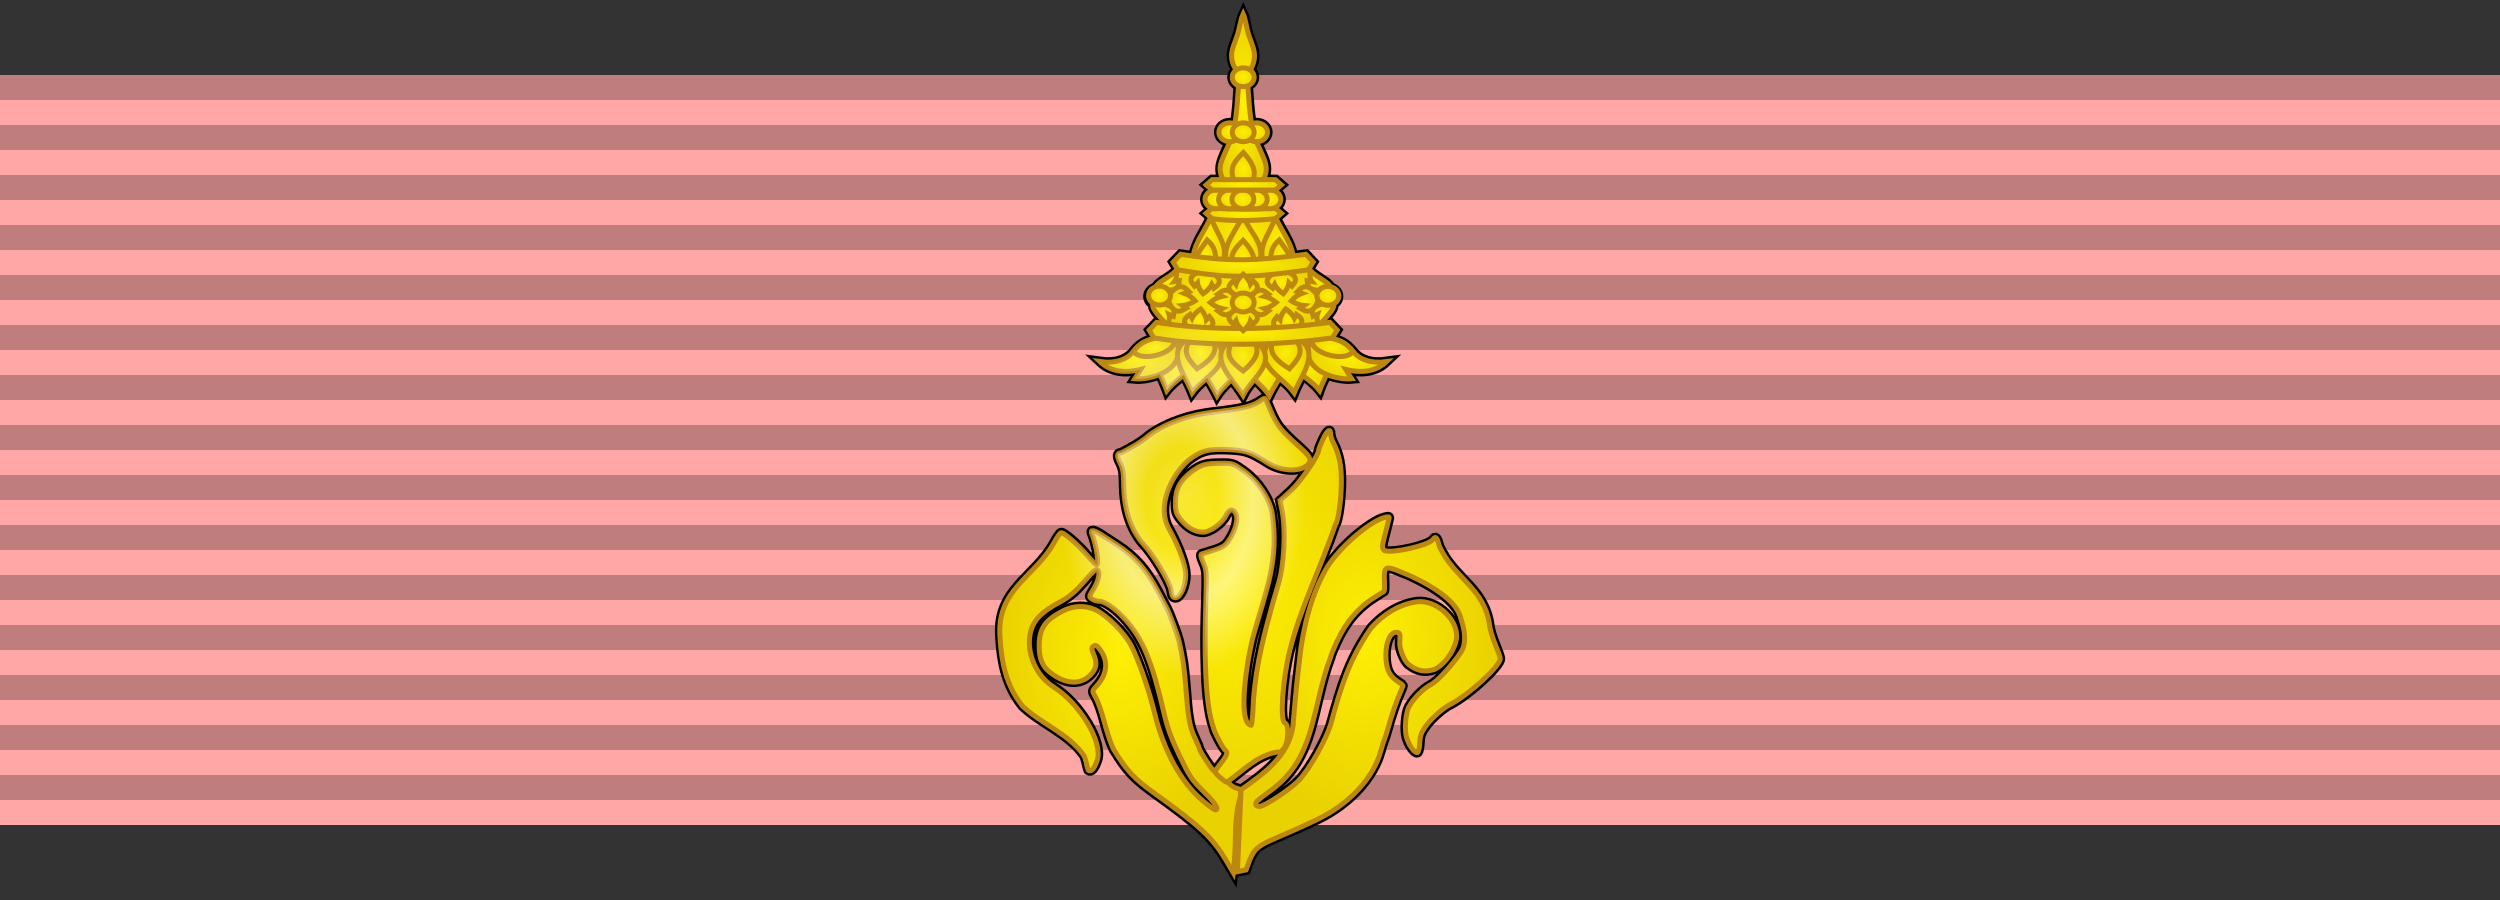 <?xml version="1.0" encoding="UTF-8" standalone="no"?>
<svg
   xmlns:dc="http://purl.org/dc/elements/1.1/"
   xmlns:cc="http://creativecommons.org/ns#"
   xmlns:rdf="http://www.w3.org/1999/02/22-rdf-syntax-ns#"
   xmlns:svg="http://www.w3.org/2000/svg"
   xmlns="http://www.w3.org/2000/svg"
   xmlns:xlink="http://www.w3.org/1999/xlink"
   xmlns:sodipodi="http://sodipodi.sourceforge.net/DTD/sodipodi-0.dtd"
   xmlns:inkscape="http://www.inkscape.org/namespaces/inkscape"
   width="100"
   height="36"
   version="1.1"
   id="svg6"
   sodipodi:docname="Order_of_Chula_Chom_Klao_-_2nd_Class_upper_(Thailand)_ribbon.svg"
   inkscape:version="0.92.2 5c3e80d, 2017-08-06">
  <rect width="100%" height="100%" fill="#333333" stroke="none"/>
  <defs
     id="defs10">
    <radialGradient
       inkscape:collect="always"
       xlink:href="#linearGradient2158"
       id="radialGradient10398"
       gradientUnits="userSpaceOnUse"
       gradientTransform="matrix(1,0,0,1.432,2.126,33.968)"
       cx="-57.314"
       cy="53.462"
       fx="-57.314"
       fy="53.462"
       r="4.921" />
    <linearGradient
       id="linearGradient2158"
       inkscape:collect="always">
      <stop
         id="stop2154"
         offset="0"
         style="stop-color:#feef04;stop-opacity:1;" />
      <stop
         id="stop2156"
         offset="1"
         style="stop-color:#ead101;stop-opacity:1" />
    </linearGradient>
    <radialGradient
       inkscape:collect="always"
       xlink:href="#linearGradient2158"
       id="radialGradient10400"
       gradientUnits="userSpaceOnUse"
       gradientTransform="matrix(1,0,0,1.432,2.126,33.968)"
       cx="-57.314"
       cy="53.462"
       fx="-57.314"
       fy="53.462"
       r="4.921" />
    <radialGradient
       inkscape:collect="always"
       xlink:href="#linearGradient2158"
       id="radialGradient10402"
       gradientUnits="userSpaceOnUse"
       gradientTransform="matrix(1.657,3.7997968e-8,-5.0879615e-8,2.219,36.937,-3.684)"
       cx="-52.946"
       cy="50.291"
       fx="-52.946"
       fy="50.291"
       r="4.573" />
    <radialGradient
       inkscape:collect="always"
       xlink:href="#linearGradient2158"
       id="radialGradient10404"
       gradientUnits="userSpaceOnUse"
       gradientTransform="matrix(1,0,0,1.345,2.126,38.847)"
       cx="-47.536"
       cy="52.811"
       fx="-47.536"
       fy="52.811"
       r="5.36" />
    <radialGradient
       inkscape:collect="always"
       xlink:href="#linearGradient2158"
       id="radialGradient10406"
       gradientUnits="userSpaceOnUse"
       gradientTransform="matrix(1,0,0,3.754,2.126,-27.24)"
       cx="-52.398"
       cy="30.821"
       fx="-52.398"
       fy="30.821"
       r="1.02" />
    <radialGradient
       inkscape:collect="always"
       xlink:href="#linearGradient2158"
       id="radialGradient10408"
       gradientUnits="userSpaceOnUse"
       gradientTransform="matrix(1,0,0,1.444,2.126,42.811)"
       cx="-52.398"
       cy="33.418"
       fx="-52.398"
       fy="33.418"
       r="0.544" />
    <radialGradient
       inkscape:collect="always"
       xlink:href="#linearGradient2158"
       id="radialGradient10410"
       gradientUnits="userSpaceOnUse"
       gradientTransform="matrix(1,0,0,0.961,2.126,59.048)"
       cx="-52.398"
       cy="36.38"
       fx="-52.398"
       fy="36.38"
       r="1.814" />
    <radialGradient
       inkscape:collect="always"
       xlink:href="#linearGradient2158"
       id="radialGradient10412"
       gradientUnits="userSpaceOnUse"
       gradientTransform="matrix(1,0,0,1.871,2.126,25.958)"
       cx="-53.775"
       cy="36.371"
       fx="-53.775"
       fy="36.371"
       r="0.731" />
    <radialGradient
       inkscape:collect="always"
       xlink:href="#linearGradient2158"
       id="radialGradient10414"
       gradientUnits="userSpaceOnUse"
       gradientTransform="matrix(1,0,0,1.563,2.126,36.836)"
       cx="-53.915"
       cy="36.932"
       fx="-53.915"
       fy="36.932"
       r="0.516" />
    <radialGradient
       inkscape:collect="always"
       xlink:href="#linearGradient2158"
       id="radialGradient10416"
       gradientUnits="userSpaceOnUse"
       gradientTransform="matrix(1,0,0,1.871,2.126,25.958)"
       cx="-51.021"
       cy="36.371"
       fx="-51.021"
       fy="36.371"
       r="0.731" />
    <radialGradient
       inkscape:collect="always"
       xlink:href="#linearGradient2158"
       id="radialGradient10418"
       gradientUnits="userSpaceOnUse"
       gradientTransform="matrix(1,0,0,1.563,2.126,36.836)"
       cx="-50.881"
       cy="36.932"
       fx="-50.881"
       fy="36.932"
       r="0.516" />
    <radialGradient
       inkscape:collect="always"
       xlink:href="#linearGradient2158"
       id="radialGradient10420"
       gradientUnits="userSpaceOnUse"
       gradientTransform="matrix(1,0,0,1.633,2.126,34.623)"
       cx="-52.398"
       cy="36.381"
       fx="-52.398"
       fy="36.381"
       r="0.806" />
    <radialGradient
       inkscape:collect="always"
       xlink:href="#linearGradient2158"
       id="radialGradient10422"
       gradientUnits="userSpaceOnUse"
       gradientTransform="matrix(1,0,0,1.444,2.126,41.253)"
       cx="-52.407"
       cy="36.929"
       fx="-52.407"
       fy="36.929"
       r="0.544" />
    <radialGradient
       inkscape:collect="always"
       xlink:href="#linearGradient2158"
       id="radialGradient10424"
       gradientUnits="userSpaceOnUse"
       gradientTransform="matrix(1,0,0,1.324,2.126,44.289)"
       cx="-49.703"
       cy="41.193"
       fx="-49.703"
       fy="41.193"
       r="0.989" />
    <radialGradient
       inkscape:collect="always"
       xlink:href="#linearGradient2158"
       id="radialGradient10426"
       gradientUnits="userSpaceOnUse"
       gradientTransform="matrix(1,0,0,1.321,2.126,44.364)"
       cx="-51.542"
       cy="41.405"
       fx="-51.542"
       fy="41.405"
       r="0.991" />
    <radialGradient
       inkscape:collect="always"
       xlink:href="#linearGradient2158"
       id="radialGradient10428"
       gradientUnits="userSpaceOnUse"
       gradientTransform="matrix(1,0,0,1.324,2.126,44.289)"
       cx="-55.093"
       cy="41.193"
       fx="-55.093"
       fy="41.193"
       r="0.989" />
    <radialGradient
       inkscape:collect="always"
       xlink:href="#linearGradient2158"
       id="radialGradient10430"
       gradientUnits="userSpaceOnUse"
       gradientTransform="matrix(1,0,0,1.321,2.126,44.364)"
       cx="-53.254"
       cy="41.405"
       fx="-53.254"
       fy="41.405"
       r="0.991" />
    <radialGradient
       inkscape:collect="always"
       xlink:href="#linearGradient2158"
       id="radialGradient10432"
       gradientUnits="userSpaceOnUse"
       gradientTransform="matrix(1,0,0,0.523,2.126,77.21)"
       cx="-56.656"
       cy="41.008"
       fx="-56.656"
       fy="41.008"
       r="1.771" />
    <radialGradient
       inkscape:collect="always"
       xlink:href="#linearGradient2158"
       id="radialGradient10434"
       gradientUnits="userSpaceOnUse"
       gradientTransform="matrix(1,0,0,0.517,2.126,77.237)"
       cx="-55.981"
       cy="40.561"
       fx="-55.981"
       fy="40.561"
       r="0.927" />
    <radialGradient
       inkscape:collect="always"
       xlink:href="#linearGradient2158"
       id="radialGradient10436"
       gradientUnits="userSpaceOnUse"
       gradientTransform="matrix(1,0,0,0.523,2.126,77.21)"
       cx="-48.14"
       cy="41.008"
       fx="-48.14"
       fy="41.008"
       r="1.771" />
    <radialGradient
       inkscape:collect="always"
       xlink:href="#linearGradient2158"
       id="radialGradient10438"
       gradientUnits="userSpaceOnUse"
       gradientTransform="matrix(1,0,0,0.517,2.126,77.237)"
       cx="-48.815"
       cy="40.561"
       fx="-48.815"
       fy="40.561"
       r="0.927" />
    <radialGradient
       inkscape:collect="always"
       xlink:href="#linearGradient2158"
       id="radialGradient10440"
       gradientUnits="userSpaceOnUse"
       gradientTransform="matrix(1,0,0,1.303,2.126,45.136)"
       cx="-54.137"
       cy="41.302"
       fx="-54.137"
       fy="41.302"
       r="0.992" />
    <radialGradient
       inkscape:collect="always"
       xlink:href="#linearGradient2158"
       id="radialGradient10442"
       gradientUnits="userSpaceOnUse"
       gradientTransform="matrix(1,0,0,1.165,2.126,50.911)"
       cx="-54.101"
       cy="40.776"
       fx="-54.101"
       fy="40.776"
       r="0.671" />
    <radialGradient
       inkscape:collect="always"
       xlink:href="#linearGradient2158"
       id="radialGradient10444"
       gradientUnits="userSpaceOnUse"
       gradientTransform="matrix(1,0,0,1.303,2.126,45.136)"
       cx="-50.659"
       cy="41.302"
       fx="-50.659"
       fy="41.302"
       r="0.992" />
    <radialGradient
       inkscape:collect="always"
       xlink:href="#linearGradient2158"
       id="radialGradient10446"
       gradientUnits="userSpaceOnUse"
       gradientTransform="matrix(1,0,0,1.166,2.126,50.885)"
       cx="-50.694"
       cy="40.775"
       fx="-50.694"
       fy="40.775"
       r="0.671" />
    <radialGradient
       inkscape:collect="always"
       xlink:href="#linearGradient2158"
       id="radialGradient10448"
       gradientUnits="userSpaceOnUse"
       gradientTransform="matrix(1,0,0,1.302,2.126,45.129)"
       cx="-52.398"
       cy="41.407"
       fx="-52.398"
       fy="41.407"
       r="0.994" />
    <radialGradient
       inkscape:collect="always"
       xlink:href="#linearGradient2158"
       id="radialGradient10450"
       gradientUnits="userSpaceOnUse"
       gradientTransform="matrix(1,0,0,1.176,2.126,50.445)"
       cx="-52.41"
       cy="40.872"
       fx="-52.41"
       fy="40.872"
       r="0.661" />
    <radialGradient
       inkscape:collect="always"
       xlink:href="#linearGradient2158"
       id="radialGradient10452"
       gradientUnits="userSpaceOnUse"
       gradientTransform="matrix(1,0,0,0.401,2.126,80.772)"
       cx="-52.398"
       cy="38.619"
       fx="-52.398"
       fy="38.619"
       r="3.732" />
    <radialGradient
       inkscape:collect="always"
       xlink:href="#linearGradient2158"
       id="radialGradient10454"
       gradientUnits="userSpaceOnUse"
       gradientTransform="matrix(1,0,0,0.865,2.126,62.968)"
       cx="-50.619"
       cy="39.479"
       fx="-50.619"
       fy="39.479"
       r="0.666" />
    <radialGradient
       inkscape:collect="always"
       xlink:href="#linearGradient2158"
       id="radialGradient10456"
       gradientUnits="userSpaceOnUse"
       gradientTransform="matrix(1,0,0,0.865,2.126,62.766)"
       cx="-50.873"
       cy="37.979"
       fx="-50.873"
       fy="37.979"
       r="0.666" />
    <radialGradient
       inkscape:collect="always"
       xlink:href="#linearGradient2158"
       id="radialGradient10458"
       gradientUnits="userSpaceOnUse"
       gradientTransform="matrix(1,0,0,0.865,2.126,62.968)"
       cx="-54.177"
       cy="39.479"
       fx="-54.177"
       fy="39.479"
       r="0.666" />
    <radialGradient
       inkscape:collect="always"
       xlink:href="#linearGradient2158"
       id="radialGradient10460"
       gradientUnits="userSpaceOnUse"
       gradientTransform="matrix(1,0,0,0.865,2.126,62.766)"
       cx="-53.923"
       cy="37.979"
       fx="-53.923"
       fy="37.979"
       r="0.666" />
    <radialGradient
       inkscape:collect="always"
       xlink:href="#linearGradient2158"
       id="radialGradient10462"
       gradientUnits="userSpaceOnUse"
       gradientTransform="matrix(1,0,0,1.272,2.126,46.948)"
       cx="-55.591"
       cy="39.273"
       fx="-55.591"
       fy="39.273"
       r="0.528" />
    <radialGradient
       inkscape:collect="always"
       xlink:href="#linearGradient2158"
       id="radialGradient10464"
       gradientUnits="userSpaceOnUse"
       gradientTransform="matrix(1,0,0,1.094,2.126,54.08)"
       cx="-55.415"
       cy="37.82"
       fx="-55.415"
       fy="37.82"
       r="0.574" />
    <radialGradient
       inkscape:collect="always"
       xlink:href="#linearGradient2158"
       id="radialGradient10466"
       gradientUnits="userSpaceOnUse"
       gradientTransform="matrix(1,0,0,0.889,2.126,61.946)"
       cx="-54.832"
       cy="38.635"
       fx="-54.832"
       fy="38.635"
       r="0.662" />
    <radialGradient
       inkscape:collect="always"
       xlink:href="#linearGradient2158"
       id="radialGradient10468"
       gradientUnits="userSpaceOnUse"
       gradientTransform="matrix(1,0,0,0.891,11.619,61.924)"
       cx="-48.683"
       cy="45.136"
       fx="-48.683"
       fy="45.136"
       r="0.538" />
    <radialGradient
       inkscape:collect="always"
       xlink:href="#linearGradient2158"
       id="radialGradient10470"
       gradientUnits="userSpaceOnUse"
       gradientTransform="matrix(1,0,0,1.272,2.126,46.948)"
       cx="-49.204"
       cy="39.273"
       fx="-49.204"
       fy="39.273"
       r="0.528" />
    <radialGradient
       inkscape:collect="always"
       xlink:href="#linearGradient2158"
       id="radialGradient10472"
       gradientUnits="userSpaceOnUse"
       gradientTransform="matrix(1,0,0,1.094,2.126,54.08)"
       cx="-49.381"
       cy="37.82"
       fx="-49.381"
       fy="37.82"
       r="0.574" />
    <radialGradient
       inkscape:collect="always"
       xlink:href="#linearGradient2158"
       id="radialGradient10474"
       gradientUnits="userSpaceOnUse"
       gradientTransform="matrix(1,0,0,0.889,2.126,61.946)"
       cx="-49.964"
       cy="38.635"
       fx="-49.964"
       fy="38.635"
       r="0.662" />
    <radialGradient
       inkscape:collect="always"
       xlink:href="#linearGradient2158"
       id="radialGradient10476"
       gradientUnits="userSpaceOnUse"
       gradientTransform="matrix(1,0,0,0.891,7.422,61.039)"
       cx="54.769"
       cy="32.24"
       fx="54.769"
       fy="32.24"
       r="0.538" />
    <radialGradient
       inkscape:collect="always"
       xlink:href="#linearGradient2158"
       id="radialGradient10478"
       gradientUnits="userSpaceOnUse"
       gradientTransform="matrix(1,0,0,0.14,2.126,92.055)"
       cx="-52.398"
       cy="40.004"
       fx="-52.398"
       fy="40.004"
       r="3.884" />
    <radialGradient
       inkscape:collect="always"
       xlink:href="#linearGradient2158"
       id="radialGradient10480"
       gradientUnits="userSpaceOnUse"
       gradientTransform="matrix(1,0,0,0.185,2.126,88.02)"
       cx="-52.398"
       cy="37.283"
       fx="-52.398"
       fy="37.283"
       r="2.926" />
    <radialGradient
       inkscape:collect="always"
       xlink:href="#linearGradient2158"
       id="radialGradient10482"
       gradientUnits="userSpaceOnUse"
       gradientTransform="matrix(1,0,0,0.855,2.126,63.164)"
       cx="-52.398"
       cy="38.081"
       fx="-52.398"
       fy="38.081"
       r="0.669" />
    <radialGradient
       inkscape:collect="always"
       xlink:href="#linearGradient2158"
       id="radialGradient10484"
       gradientUnits="userSpaceOnUse"
       gradientTransform="matrix(1,0,0,0.855,2.126,63.366)"
       cx="-52.398"
       cy="39.471"
       fx="-52.398"
       fy="39.471"
       r="0.669" />
    <radialGradient
       inkscape:collect="always"
       xlink:href="#linearGradient2158"
       id="radialGradient10486"
       gradientUnits="userSpaceOnUse"
       gradientTransform="matrix(1,0,0,0.9,2.126,61.512)"
       cx="-51.582"
       cy="38.776"
       fx="-51.582"
       fy="38.776"
       r="0.656" />
    <radialGradient
       inkscape:collect="always"
       xlink:href="#linearGradient2158"
       id="radialGradient10488"
       gradientUnits="userSpaceOnUse"
       gradientTransform="matrix(1,0,0,0.9,2.126,61.512)"
       cx="-53.213"
       cy="38.776"
       fx="-53.213"
       fy="38.776"
       r="0.656" />
    <radialGradient
       inkscape:collect="always"
       xlink:href="#linearGradient2158"
       id="radialGradient10490"
       gradientUnits="userSpaceOnUse"
       gradientTransform="matrix(1,0,0,0.886,2.126,62.048)"
       cx="-52.398"
       cy="38.776"
       fx="-52.398"
       fy="38.776"
       r="0.539" />
    <radialGradient
       inkscape:collect="always"
       xlink:href="#linearGradient2158"
       id="radialGradient10492"
       gradientUnits="userSpaceOnUse"
       gradientTransform="matrix(1,0,0,0.211,2.126,85.444)"
       cx="-52.374"
       cy="35.249"
       fx="-52.374"
       fy="35.249"
       r="1.656" />
    <radialGradient
       inkscape:collect="always"
       xlink:href="#linearGradient2158"
       id="radialGradient10494"
       gradientUnits="userSpaceOnUse"
       gradientTransform="matrix(1,0,0,0.886,2.126,61.579)"
       cx="-51.331"
       cy="34.65"
       fx="-51.331"
       fy="34.65"
       r="0.539" />
    <radialGradient
       inkscape:collect="always"
       xlink:href="#linearGradient2158"
       id="radialGradient10496"
       gradientUnits="userSpaceOnUse"
       gradientTransform="matrix(1,0,0,0.886,2.126,61.579)"
       cx="-53.487"
       cy="34.65"
       fx="-53.487"
       fy="34.65"
       r="0.539" />
    <radialGradient
       inkscape:collect="always"
       xlink:href="#linearGradient2158"
       id="radialGradient10498"
       gradientUnits="userSpaceOnUse"
       gradientTransform="matrix(1,0,0,0.886,2.126,61.579)"
       cx="-51.875"
       cy="34.65"
       fx="-51.875"
       fy="34.65"
       r="0.539" />
    <radialGradient
       inkscape:collect="always"
       xlink:href="#linearGradient2158"
       id="radialGradient10500"
       gradientUnits="userSpaceOnUse"
       gradientTransform="matrix(1,0,0,0.886,2.126,61.579)"
       cx="-52.944"
       cy="34.65"
       fx="-52.944"
       fy="34.65"
       r="0.539" />
    <radialGradient
       inkscape:collect="always"
       xlink:href="#linearGradient2158"
       id="radialGradient10502"
       gradientUnits="userSpaceOnUse"
       gradientTransform="matrix(1,0,0,0.886,2.126,61.579)"
       cx="-52.409"
       cy="34.65"
       fx="-52.409"
       fy="34.65"
       r="0.539" />
    <radialGradient
       inkscape:collect="always"
       xlink:href="#linearGradient2158"
       id="radialGradient10504"
       gradientUnits="userSpaceOnUse"
       gradientTransform="matrix(1,0,0,0.187,2.126,85.333)"
       cx="-52.374"
       cy="34.071"
       fx="-52.374"
       fy="34.071"
       r="1.656" />
    <radialGradient
       inkscape:collect="always"
       xlink:href="#linearGradient2158"
       id="radialGradient10506"
       gradientUnits="userSpaceOnUse"
       gradientTransform="matrix(1,0,0,0.886,2.126,61.274)"
       cx="-51.863"
       cy="31.967"
       fx="-51.863"
       fy="31.967"
       r="0.539" />
    <radialGradient
       inkscape:collect="always"
       xlink:href="#linearGradient2158"
       id="radialGradient10508"
       gradientUnits="userSpaceOnUse"
       gradientTransform="matrix(1,0,0,0.886,2.126,61.274)"
       cx="-52.932"
       cy="31.967"
       fx="-52.932"
       fy="31.967"
       r="0.539" />
    <radialGradient
       inkscape:collect="always"
       xlink:href="#linearGradient2158"
       id="radialGradient10510"
       gradientUnits="userSpaceOnUse"
       gradientTransform="matrix(1,0,0,0.886,2.126,61.274)"
       cx="-52.398"
       cy="31.967"
       fx="-52.398"
       fy="31.967"
       r="0.539" />
    <radialGradient
       inkscape:collect="always"
       xlink:href="#linearGradient2158"
       id="radialGradient10512"
       gradientUnits="userSpaceOnUse"
       gradientTransform="matrix(1,0,0,0.886,2.126,61.024)"
       cx="-52.398"
       cy="29.767"
       fx="-52.398"
       fy="29.767"
       r="0.539" />
    <radialGradient
       inkscape:collect="always"
       xlink:href="#linearGradient11002"
       id="radialGradient10514"
       gradientUnits="userSpaceOnUse"
       gradientTransform="matrix(1,0,0,1.432,2.126,33.968)"
       cx="-54.845"
       cy="49.1"
       fx="-54.845"
       fy="49.1"
       r="4.921" />
    <linearGradient
       id="linearGradient11002">
      <stop
         style="stop-color:#ffffff;stop-opacity:0.196;"
         offset="0"
         id="stop11004" />
      <stop
         id="stop11006"
         offset="0.291"
         style="stop-color:#ffffff;stop-opacity:0.078;" />
      <stop
         style="stop-color:#ffffff;stop-opacity:0.471;"
         offset="0.582"
         id="stop11008" />
      <stop
         style="stop-color:#ffffff;stop-opacity:0;"
         offset="1"
         id="stop11010" />
    </linearGradient>
  </defs>
  <sodipodi:namedview
     pagecolor="#ffffff"
     bordercolor="#666666"
     borderopacity="1"
     objecttolerance="10"
     gridtolerance="10"
     guidetolerance="10"
     inkscape:pageopacity="0"
     inkscape:pageshadow="2"
     inkscape:window-width="1440"
     inkscape:window-height="785"
     id="namedview8"
     showgrid="false"
     inkscape:zoom="173.92398"
     inkscape:cx="49.21444"
     inkscape:cy="34.767242"
     inkscape:window-x="0"
     inkscape:window-y="1"
     inkscape:window-maximized="1"
     inkscape:current-layer="svg6"
     fit-margin-top="0"
     fit-margin-left="0"
     fit-margin-right="0"
     fit-margin-bottom="0"
     showguides="false" />
  <g
     transform="matrix(0.234,0,0,0.234,-5.447,29.759)"
     id="g6533"
     style="fill:#ffd42a;fill-opacity:1;stroke:#806600;stroke-width:2.17;stroke-miterlimit:4;stroke-dasharray:none;stroke-opacity:1" />
  <g
     transform="matrix(0.234,0,0,0.234,-5.042,29.759)"
     id="g4376"
     style="fill:#ffd42a;fill-opacity:1;stroke:#806600;stroke-width:2.17;stroke-miterlimit:4;stroke-dasharray:none;stroke-opacity:1">
    <g
       id="g4370"
       transform="matrix(-1,0,0,1,505.427,0)"
       style="fill:#ffd42a;fill-opacity:1;stroke:#806600;stroke-width:2.17;stroke-miterlimit:4;stroke-dasharray:none;stroke-opacity:1" />
    <g
       id="g4366"
       style="fill:#ffd42a;fill-opacity:1;stroke:#806600;stroke-width:2.17;stroke-miterlimit:4;stroke-dasharray:none;stroke-opacity:1" />
  </g>
  <g
     style="fill:#ffd42a;fill-opacity:1;stroke:#806600;stroke-width:2.022;stroke-miterlimit:4;stroke-dasharray:none;stroke-opacity:1"
     transform="matrix(-0.234,0,0,0.269,77.193,24.752)"
     id="g6521" />
  <g
     transform="matrix(-0.234,0,0,0.234,88.323,29.759)"
     id="g3899"
     style="fill:#ffd42a;fill-opacity:1;stroke:#806600;stroke-width:2.17;stroke-miterlimit:4;stroke-dasharray:none;stroke-opacity:1" />
  <g
     transform="matrix(0.234,0,0,0.234,-18.114,31.485)"
     id="g6112"
     style="fill:#ffd42a;fill-opacity:1;stroke:#806600;stroke-width:2.17;stroke-miterlimit:4;stroke-dasharray:none;stroke-opacity:1">
    <g
       transform="translate(-0.117)"
       id="g6114"
       style="fill:#ffd42a;fill-opacity:1;stroke:#806600;stroke-width:2.17;stroke-miterlimit:4;stroke-dasharray:none;stroke-opacity:1" />
  </g>
  <g
     style="fill:#ffd42a;fill-opacity:1;stroke:#806600;stroke-width:2.326;stroke-miterlimit:4;stroke-dasharray:none;stroke-opacity:1"
     transform="matrix(0.287,0,0,0.166,-18.699,55.502)"
     id="g4688">
    <g
       id="g4692"
       style="fill:#ffd42a;fill-opacity:1;stroke:#806600;stroke-width:2.326;stroke-miterlimit:4;stroke-dasharray:none;stroke-opacity:1" />
  </g>
  <g
     id="g4672-1-4"
     style="display:inline;fill:#ffd42a;fill-opacity:1;stroke:#806600;stroke-width:2.17;stroke-miterlimit:4;stroke-dasharray:none;stroke-opacity:1"
     transform="matrix(0.203,0.116,-0.116,0.203,1.153,6.521)" />
  <g
     transform="matrix(0.234,0,0,0.234,-5.161,30.146)"
     id="g4858"
     style="fill:#ffd42a;fill-opacity:1;stroke:#806600;stroke-width:2.17;stroke-miterlimit:4;stroke-dasharray:none;stroke-opacity:1">
    <g
       id="g4848"
       style="fill:#ffd42a;fill-opacity:1;stroke:#806600;stroke-width:2.17;stroke-miterlimit:4;stroke-dasharray:none;stroke-opacity:1">
      <g
         transform="translate(-0.068)"
         id="g4766"
         style="fill:#ffd42a;fill-opacity:1;stroke:#806600;stroke-width:2.17;stroke-miterlimit:4;stroke-dasharray:none;stroke-opacity:1" />
      <g
         id="g4558"
         style="fill:#ffd42a;fill-opacity:1;stroke:#806600;stroke-width:2.17;stroke-miterlimit:4;stroke-dasharray:none;stroke-opacity:1" />
    </g>
  </g>
  <g
     style="fill:#ffd42a;fill-opacity:1;stroke:#806600;stroke-width:1.968;stroke-miterlimit:4;stroke-dasharray:none;stroke-opacity:1"
     transform="matrix(0.258,0,0,0.258,-16.651,39.101)"
     id="g8043" />
  <g
     style="fill:#ffd42a;fill-opacity:1;stroke:#806600;stroke-width:1.968;stroke-miterlimit:4;stroke-dasharray:none;stroke-opacity:1"
     id="g8047"
     transform="matrix(0.256,0.027,-0.027,0.256,-4.74,33.019)" />
  <g
     style="fill:#ffd42a;fill-opacity:1;stroke:#806600;stroke-width:1.968;stroke-miterlimit:4;stroke-dasharray:none;stroke-opacity:1"
     id="g8053"
     transform="matrix(-0.258,0,0,0.258,124.654,39.101)" />
  <g
     style="fill:#ffd42a;fill-opacity:1;stroke:#806600;stroke-width:1.968;stroke-miterlimit:4;stroke-dasharray:none;stroke-opacity:1"
     transform="matrix(-0.256,0.027,0.027,0.256,112.744,33.019)"
     id="g8059" />
  <g
     style="fill:#ffd42a;fill-opacity:1;stroke:#806600;stroke-width:2.17;stroke-miterlimit:4;stroke-dasharray:none;stroke-opacity:1"
     transform="matrix(0.234,0,0,0.234,-5.194,29.867)"
     id="g8993" />
  <g
     style="fill:#ffd42a;fill-opacity:1;stroke:#806600;stroke-width:2.8;stroke-miterlimit:4;stroke-dasharray:none;stroke-opacity:1"
     transform="matrix(0.19,0,0,0.173,15.175,20.732)"
     id="g9526">
    <g
       style="fill:#ffd42a;fill-opacity:1;stroke:#806600;stroke-width:2.8;stroke-miterlimit:4;stroke-dasharray:none;stroke-opacity:1"
       id="g9528" />
    <g
       style="fill:#ffd42a;fill-opacity:1;stroke:#806600;stroke-width:2.8;stroke-miterlimit:4;stroke-dasharray:none;stroke-opacity:1"
       id="g9534" />
  </g>
  <g
     style="fill:#ffd42a;fill-opacity:1;stroke:#806600;stroke-width:2.8;stroke-miterlimit:4;stroke-dasharray:none;stroke-opacity:1"
     transform="matrix(0.19,0,0,0.173,15.175,20.732)"
     id="g9546">
    <g
       style="fill:#ffd42a;fill-opacity:1;stroke:#806600;stroke-width:2.8;stroke-miterlimit:4;stroke-dasharray:none;stroke-opacity:1"
       id="g9548" />
    <g
       style="fill:#ffd42a;fill-opacity:1;stroke:#806600;stroke-width:2.8;stroke-miterlimit:4;stroke-dasharray:none;stroke-opacity:1"
       id="g9554" />
  </g>
  <g
     style="fill:#ffd42a;fill-opacity:1;stroke:#806600;stroke-width:2.8;stroke-miterlimit:4;stroke-dasharray:none;stroke-opacity:1"
     transform="matrix(0.19,0,0,0.173,15.175,20.732)"
     id="g9556" />
  <g
     transform="translate(100,-84.317)"
     style="display:inline"
     id="g23519">
    <g
       transform="translate(-100,87.317)"
       id="g890">
      <g
         id="g886"
         style="display:inline;fill:#ffa7a7;fill-opacity:1">
        <rect
           style="fill:#ffa7a7;fill-opacity:1"
           id="rect884"
           height="30"
           width="100"
           x="-1.3858643e-06"
           y="0" />
      </g>
      <path
         d="M 50,0 V 30"
         id="path888"
         inkscape:connector-curvature="0"
         style="opacity:0.25;stroke:#000000;stroke-width:100;stroke-dasharray:1" />
    </g>
    <g
       id="g23453">
      <path
         inkscape:connector-curvature="0"
         id="path10276"
         d="m -50.495,85.688 c -0.072,0.221 -0.156,0.417 -0.209,0.605 -0.076,0.27 -0.016,0.582 0.162,0.816 -0.107,0.072 -0.17,0.182 -0.17,0.299 4.42e-4,0.147 0.099,0.28 0.254,0.342 -0.033,0.492 -0.068,1.043 -0.146,1.521 -0.062,-0.028 -0.131,-0.043 -0.201,-0.043 -0.243,-7e-6 -0.44,0.17 -0.439,0.379 -4.98e-4,0.208 0.195,0.378 0.438,0.379 -0.261,0.621 -0.513,0.96 -0.311,1.43 0.013,0.029 0.045,0.057 0.062,0.086 h -0.457 l -0.24,0.209 0.24,0.211 h 0.055 c -0.2,0.039 -0.342,0.193 -0.342,0.369 2.64e-4,0.157 0.114,0.298 0.285,0.354 l -0.238,0.207 0.176,0.154 c -0.198,0.501 -0.619,1.005 -0.689,1.549 -0.173,-0.023 -0.32,-0.037 -0.51,-0.066 l -0.297,0.311 0.172,0.295 -0.027,0.031 c 9.6e-5,-0.003 -1.08e-4,-0.008 0,-0.012 -0.247,0.286 -0.788,0.488 -0.824,0.695 -0.168,0.04 -0.293,0.162 -0.318,0.311 -0.024,0.145 0.051,0.289 0.193,0.369 -0.061,0.184 0.245,0.468 0.48,0.76 -0.107,-0.016 -0.234,-0.022 -0.336,-0.039 l -0.297,0.311 0.18,0.311 c 0.029,0.005 0.066,0.007 0.096,0.012 -0.014,0.003 -0.03,6.36e-4 -0.043,0.004 -0.329,0.08 -0.59,0.176 -0.863,0.523 -0.254,0.323 -0.714,0.503 -1.344,0.412 0.366,0.348 0.89,0.497 1.631,0.314 l -0.232,0.373 c 0.248,0.023 0.644,-0.033 0.998,-0.182 0.098,0.219 0.203,0.44 0.279,0.652 0.18,-0.23 0.435,-0.428 0.676,-0.627 0.118,0.239 0.244,0.481 0.34,0.719 0.156,-0.215 0.379,-0.409 0.596,-0.602 0.137,0.241 0.283,0.482 0.398,0.719 0.148,-0.235 0.369,-0.447 0.58,-0.658 0.159,0.216 0.327,0.433 0.463,0.646 0.11,-0.23 0.287,-0.444 0.461,-0.656 0.214,0.214 0.44,0.429 0.59,0.668 0.115,-0.236 0.264,-0.478 0.4,-0.719 0.217,0.193 0.438,0.387 0.594,0.602 0.096,-0.238 0.224,-0.48 0.342,-0.719 0.241,0.199 0.494,0.397 0.674,0.627 0.076,-0.212 0.183,-0.432 0.281,-0.65 0.354,0.148 0.749,0.203 0.996,0.18 l -0.232,-0.373 c 0.74,0.183 1.265,0.034 1.631,-0.314 -0.63,0.09 -1.089,-0.089 -1.344,-0.412 -0.274,-0.347 -0.534,-0.443 -0.863,-0.523 -0.017,-0.004 -0.037,-0.003 -0.055,-0.006 0.032,-0.004 0.068,-0.005 0.1,-0.01 l 0.189,-0.311 -0.291,-0.311 c -0.108,0.016 -0.229,0.021 -0.34,0.035 0.235,-0.291 0.537,-0.573 0.477,-0.756 0.142,-0.08 0.217,-0.224 0.193,-0.369 -0.025,-0.148 -0.149,-0.27 -0.316,-0.311 -0.036,-0.207 -0.578,-0.409 -0.824,-0.695 1.09e-4,0.003 -9.6e-5,0.008 0,0.012 l -0.033,-0.035 0.176,-0.291 -0.289,-0.311 c -0.196,0.026 -0.342,0.039 -0.52,0.061 -0.071,-0.531 -0.47,-1.024 -0.672,-1.514 l 0.209,-0.184 -0.24,-0.209 c -0.024,0.002 -0.048,2.28e-4 -0.072,0.002 0.173,-0.054 0.288,-0.195 0.289,-0.354 4.5e-5,-0.177 -0.143,-0.331 -0.344,-0.369 h 0.127 l 0.24,-0.211 -0.24,-0.209 h -0.504 c 0.017,-0.028 0.048,-0.057 0.061,-0.086 0.203,-0.47 -0.047,-0.809 -0.309,-1.43 0.242,-9.2e-4 0.438,-0.17 0.438,-0.379 4.97e-4,-0.209 -0.196,-0.379 -0.439,-0.379 -0.07,3.15e-4 -0.139,0.015 -0.201,0.043 -0.078,-0.479 -0.113,-1.031 -0.146,-1.523 0.153,-0.062 0.251,-0.194 0.252,-0.34 -4.08e-4,-0.117 -0.064,-0.228 -0.172,-0.299 0.176,-0.239 0.223,-0.561 0.146,-0.832 -0.053,-0.188 -0.137,-0.385 -0.209,-0.605 -0.072,-0.221 -0.108,-0.588 -0.205,-0.799 -0.108,0.232 -0.151,0.594 -0.223,0.814 z m -0.771,6.234 h 0.354 c -0.064,0.012 -0.124,0.037 -0.176,0.072 -6.67e-4,10e-7 -0.001,10e-7 -0.002,0 -0.052,-0.035 -0.112,-0.06 -0.176,-0.072 z m 1.613,0 h 0.352 c -0.064,0.012 -0.124,0.037 -0.176,0.072 -6.67e-4,10e-7 -0.001,10e-7 -0.002,0 -0.051,-0.035 -0.11,-0.06 -0.174,-0.072 z m 0.25,8.338 c -0.034,-0.02 -0.073,0.008 -0.148,0.062 -0.344,0.25 -0.716,0.341 -1.951,0.484 -0.836,0.099 -1.771,0.373 -2.527,0.914 -0.335,0.3 -0.748,0.514 -1.125,0.713 -0.17,0 -0.181,0.126 -0.037,0.408 0.111,0.217 0.141,0.407 0.141,0.895 0.011,0.863 0.232,1.714 0.779,2.34 0.394,0.411 1.066,1.518 1.113,1.836 0.037,0.248 0.075,0.314 0.18,0.314 0.202,0 0.41,-0.469 0.41,-0.924 -10e-7,-0.378 -0.283,-1.146 -0.688,-1.865 -0.446,-0.806 0.026,-2.027 0.793,-2.707 0.535,-0.407 0.816,-0.476 1.752,-0.422 0.559,0.032 0.764,0.109 1.422,0.527 0.491,0.312 1.181,0.364 1.51,0.141 0.407,-0.277 0.066,-0.496 -0.502,-1.02 -0.605,-0.558 -0.697,-0.74 -1.004,-1.48 -0.054,-0.13 -0.083,-0.197 -0.117,-0.217 z m 2.535,1.295 c -0.057,0.04 -0.134,0.158 -0.221,0.344 -0.093,0.199 -0.17,0.396 -0.17,0.438 -0.002,0.212 -0.732,1.27 -1.117,1.619 l -0.424,0.383 0.08,0.404 c 0.157,0.781 0.083,2.209 -0.152,2.955 -0.05,0.159 -0.129,0.429 -0.176,0.6 -0.35,1.255 -0.699,2.515 -0.812,3.982 -0.02,0.579 -0.064,1.051 -0.096,1.051 -0.585,-0.099 -0.132,-2.832 0.109,-3.654 0.486,-1.74 1.021,-2.958 0.729,-4.852 -0.113,-0.592 -0.561,-1.26 -1.119,-1.666 -0.406,-0.295 -0.452,-0.311 -0.889,-0.311 -0.652,0 -0.829,0.048 -1.209,0.336 -0.465,0.351 -0.645,0.693 -0.646,1.223 -9.9e-4,0.368 0.026,0.456 0.211,0.689 0.257,0.324 0.569,0.504 0.885,0.508 0.29,0.004 0.774,-0.346 0.93,-0.67 0.128,-0.266 0.29,-0.289 0.396,-0.057 0.096,0.211 -0.027,0.67 -0.283,1.051 -0.175,0.26 -0.245,0.296 -1.086,0.545 -0.06,0.018 -0.045,0.114 0.059,0.348 0.135,0.305 0.142,0.405 0.102,1.676 -0.047,1.536 -0.069,3.9 0.301,4.908 0.001,0.125 0.392,0.87 0.488,0.93 0.214,0.147 -0.327,0.625 -0.418,0.844 0,0.002 0.009,0.01 0.01,0.012 l -0.076,-0.064 c -0.05,0 -0.555,-0.776 -0.555,-0.854 0,-0.022 -0.082,-0.218 -0.184,-0.438 -0.211,-0.453 -0.274,-0.8 -0.365,-2.02 -0.061,-0.811 -0.112,-1.171 -0.264,-1.828 -0.066,-0.285 -0.383,-1.141 -0.51,-1.375 -0.039,-0.073 -0.195,-0.367 -0.346,-0.654 -0.445,-0.848 -0.906,-1.373 -1.607,-1.83 -0.228,-0.149 -0.523,-0.342 -0.658,-0.43 -0.297,-0.193 -0.445,-0.209 -0.375,-0.039 0.19,0.463 0.31,1.266 0.188,1.254 -0.028,-0.003 -0.187,-0.167 -0.354,-0.363 -0.385,-0.453 -0.967,-0.956 -1.068,-0.924 -0.043,0.013 -0.167,0.194 -0.277,0.4 -0.772,1.389 -2.327,1.868 -2.156,3.807 0.054,0.965 0.234,1.901 0.898,2.73 0.755,0.711 1.797,1.073 2.432,1.941 0.117,0.18 0.115,0.405 0.197,0.619 0.11,0.091 0.239,-0.054 0.357,-0.398 0.243,-0.707 -0.687,-2.266 -1.748,-2.932 -0.656,-0.411 -1.057,-1.27 -0.949,-2.025 0.085,-0.593 0.403,-0.948 1.252,-1.398 0.294,-0.156 0.564,-0.381 0.861,-0.719 0.509,-0.579 0.553,-0.615 0.623,-0.506 0.079,0.122 -0.01,0.457 -0.205,0.766 -0.164,0.26 -0.166,0.276 -0.047,0.363 0.069,0.05 0.197,0.092 0.285,0.092 0.234,0 0.631,0.273 1.031,0.711 0.719,0.787 1.084,1.669 1.576,3.801 0.126,0.546 0.296,1.004 0.617,1.672 0.399,0.829 0.493,0.972 0.963,1.432 0.469,0.458 0.639,0.73 0.457,0.73 -0.036,0 -0.263,-0.168 -0.504,-0.373 -0.858,-0.728 -1.539,-1.96 -1.91,-3.461 -0.25,-1.01 -0.627,-2.109 -0.936,-2.723 -0.259,-0.515 -0.969,-1.225 -1.447,-1.449 -0.39,-0.183 -0.862,-0.17 -1.268,0.035 -0.742,0.376 -0.975,0.713 -0.975,1.422 0,0.507 0.134,0.82 0.455,1.064 0.654,0.499 1.281,0.496 1.678,-0.008 0.17,-0.216 0.181,-0.403 0.043,-0.734 -0.084,-0.201 -0.087,-0.256 -0.012,-0.318 0.068,-0.057 0.118,-0.045 0.197,0.045 0.421,0.481 0.395,1.052 -0.072,1.553 -0.172,0.185 -0.175,0.198 -0.064,0.385 0.332,0.594 0.42,1.456 0.76,2.158 0.522,0.85 0.815,1.16 1.666,1.771 1.783,1.28 2.292,1.757 2.807,2.627 l 0.303,0.512 0.051,-0.506 c 0.066,-0.68 -0.024,-1.677 0.23,-2.498 0.042,-0.306 0.034,-0.325 -0.133,-0.367 -0.097,-0.024 -0.217,-0.092 -0.266,-0.15 l -0.125,-0.105 c 0.617,-0.425 1.183,-1.061 1.998,-1.191 0.085,0.027 0.173,-0.018 0.271,-0.143 0.182,-0.231 0.212,-0.955 0.043,-1.02 -0.21,-0.081 -0.099,-1.737 0.195,-2.906 0.418,-1.687 1.218,-3.274 1.826,-5.037 0.107,-0.123 0.226,-0.96 0.234,-1.652 0.008,-0.695 -0.082,-1.153 -0.318,-1.609 -0.06,-0.117 -0.111,-0.276 -0.111,-0.354 0,-0.125 -0.035,-0.163 -0.092,-0.123 z m 2.422,3.443 c -0.021,-0.016 -0.071,-0.007 -0.164,0.016 -0.578,0.14 -1.773,1.164 -2.281,1.953 -0.638,1.036 -0.996,2.477 -1.125,3.709 -0.162,1.276 -0.228,2.338 -0.27,2.713 -0.194,1.195 -1.176,1.881 -2.076,2.518 l -0.145,3.279 0.346,-0.072 c 0.428,-1.215 0.372,-0.823 2.879,-2.033 1.253,-0.604 2.217,-1.649 2.508,-2.715 0.046,-0.171 0.11,-0.371 0.141,-0.447 0.031,-0.076 0.086,-0.248 0.123,-0.381 0.167,-0.595 0.384,-1.23 0.512,-1.502 0.076,-0.163 0.126,-0.306 0.111,-0.316 -0.014,-0.011 -0.125,-0.086 -0.246,-0.17 -0.314,-0.217 -0.434,-0.506 -0.434,-1.039 2.95e-4,-0.519 0.175,-0.902 0.412,-0.902 0.151,0 0.165,0.043 0.143,0.422 -0.015,0.252 0.179,0.726 0.354,0.867 0.353,0.269 0.654,0.32 1.049,0.191 0.314,-0.149 0.739,-0.634 0.854,-1.154 0.165,-0.751 -0.744,-1.637 -1.562,-1.547 -0.729,0.097 -1.366,0.52 -1.826,1.027 -0.861,1.233 -1.182,2.237 -1.631,3.883 -0.205,0.655 -0.847,1.781 -1.268,2.227 -0.342,0.363 -1.377,1.049 -1.582,1.049 -0.168,0 -0.202,-0.122 -0.066,-0.242 0.068,-0.06 0.313,-0.246 0.545,-0.414 1.789,-1.315 1.592,-3.261 2.371,-5.324 0,-0.04 0.104,-0.3 0.232,-0.58 0.386,-0.845 0.895,-1.429 1.625,-1.867 0.136,-0.082 0.261,-0.161 0.279,-0.176 0.018,-0.015 0.025,-0.215 0.014,-0.445 -0.025,-0.514 0.04,-0.57 0.48,-0.402 1.134,0.431 2.335,1.126 2.553,1.848 0.101,0.334 0.285,0.861 0.088,1.326 -0.081,0.192 -0.877,1.21 -1.281,1.418 -0.298,0.154 -0.702,0.569 -0.869,0.895 -0.121,0.236 -0.172,0.885 -0.092,1.184 0.086,0.321 0.329,0.663 0.443,0.625 0.043,-0.014 0.083,-0.186 0.09,-0.381 0.01,-0.275 0.062,-0.424 0.229,-0.656 0.228,-0.318 0.681,-0.724 0.969,-0.871 0.765,-0.391 2.05,-1.571 2.023,-1.857 -0.006,-0.062 -0.094,-0.314 -0.197,-0.559 -0.103,-0.245 -0.202,-0.569 -0.221,-0.723 -0.201,-1.556 -1.415,-1.885 -2.018,-3.207 -0.082,-0.341 -0.155,-0.422 -0.246,-0.275 -0.173,0.247 -1.583,0.561 -1.941,0.459 -0.11,-0.11 -0.11,-0.146 -0.002,-0.584 0.064,-0.257 0.136,-0.54 0.162,-0.631 0.022,-0.077 0.03,-0.117 0.01,-0.133 z"
         style="fill:url(#radialGradient10398);fill-opacity:1;stroke:#000000;stroke-width:0.4;stroke-miterlimit:4;stroke-dasharray:none;stroke-opacity:1"
         sodipodi:nodetypes="cccccccccccccccccccccccccccccccccccccccccccccccccccccccccccccccccccccccccccccccccccccccccccccccccccccccccccccccccccsccccccccccccccccccccccsccccsccccccccccsccccccccccccccccccccccccscsccscccccscccccccccccccccccccccccsccccccccccccccccccsccccccccsccccccccccccccccccccccccccc" />
      <path
         sodipodi:nodetypes="ssccsssssssssssssssssscssssssscccccssssssssssssccscccs"
         style="fill:url(#radialGradient10400);fill-opacity:1;stroke:#bc8810;stroke-width:0.2;stroke-miterlimit:4;stroke-dasharray:none;stroke-opacity:1"
         d="m -50.975,118.705 c -0.515,-0.87 -1.025,-1.348 -2.807,-2.628 -0.851,-0.611 -1.143,-0.922 -1.666,-1.771 -0.34,-0.702 -0.428,-1.565 -0.76,-2.158 -0.11,-0.187 -0.108,-0.2 0.064,-0.384 0.467,-0.501 0.494,-1.072 0.073,-1.553 -0.079,-0.09 -0.129,-0.101 -0.197,-0.045 -0.075,0.062 -0.073,0.118 0.01,0.319 0.138,0.331 0.128,0.519 -0.043,0.736 -0.396,0.504 -1.024,0.507 -1.677,0.008 -0.321,-0.245 -0.455,-0.558 -0.455,-1.065 0,-0.709 0.231,-1.046 0.973,-1.422 0.405,-0.205 0.879,-0.219 1.268,-0.036 0.478,0.224 1.187,0.935 1.447,1.451 0.309,0.613 0.687,1.711 0.937,2.721 0.371,1.501 1.052,2.735 1.91,3.463 0.241,0.205 0.468,0.372 0.504,0.372 0.182,0 0.012,-0.273 -0.457,-0.731 -0.47,-0.459 -0.566,-0.601 -0.965,-1.431 -0.321,-0.668 -0.49,-1.127 -0.616,-1.673 -0.492,-2.132 -0.857,-3.013 -1.576,-3.8 -0.4,-0.437 -0.797,-0.712 -1.031,-0.712 -0.088,0 -0.217,-0.041 -0.286,-0.091 -0.119,-0.087 -0.117,-0.104 0.047,-0.364 0.195,-0.308 0.284,-0.643 0.205,-0.765 -0.07,-0.109 -0.114,-0.073 -0.623,0.506 -0.297,0.338 -0.567,0.563 -0.861,0.719 -0.849,0.45 -1.168,0.807 -1.253,1.399 -0.108,0.755 0.295,1.613 0.95,2.025 1.061,0.665 1.991,2.225 1.748,2.932 -0.118,0.344 -0.248,0.489 -0.358,0.398 -0.082,-0.214 -0.08,-0.439 -0.196,-0.619 -0.635,-0.869 -1.676,-1.231 -2.431,-1.942 -0.665,-0.829 -0.846,-1.765 -0.9,-2.73 -0.171,-1.938 1.384,-2.418 2.156,-3.807 0.11,-0.206 0.236,-0.386 0.278,-0.399 0.101,-0.032 0.683,0.472 1.067,0.924 0.167,0.196 0.327,0.359 0.355,0.362 0.122,0.012 9.03e-4,-0.791 -0.189,-1.254 -0.07,-0.17 0.078,-0.154 0.375,0.039 0.135,0.088 0.431,0.281 0.659,0.43 0.701,0.458 1.162,0.983 1.607,1.831 0.151,0.288 0.307,0.582 0.346,0.655 0.127,0.234 0.444,1.089 0.51,1.374 0.152,0.657 0.203,1.016 0.264,1.828 0.091,1.22 0.154,1.566 0.364,2.019 0.102,0.219 0.185,0.416 0.185,0.438 0,0.077 0.503,0.853 0.554,0.853 l 0.675,0.571 c 0.048,0.058 0.167,0.126 0.265,0.15 0.167,0.042 0.175,0.062 0.133,0.369 -0.255,0.821 -0.164,1.817 -0.23,2.497 l -0.051,0.505 z"
         id="path10278"
         inkscape:connector-curvature="0" />
      <path
         sodipodi:nodetypes="sccccssssssssssscccccsscscssssccssccssccscccssssssccsss"
         style="fill:url(#radialGradient10402);fill-opacity:1;stroke:#bc8810;stroke-width:0.2;stroke-miterlimit:4;stroke-dasharray:none;stroke-opacity:1"
         d="m -51.185,115.429 c -0.117,-0.098 -0.212,-0.211 -0.212,-0.25 0.091,-0.219 0.633,-0.698 0.418,-0.844 -0.096,-0.059 -0.487,-0.803 -0.488,-0.929 -0.37,-1.008 -0.349,-3.372 -0.302,-4.909 0.04,-1.271 0.034,-1.371 -0.1,-1.676 -0.103,-0.234 -0.12,-0.331 -0.06,-0.349 0.841,-0.249 0.911,-0.284 1.086,-0.544 0.256,-0.381 0.38,-0.839 0.284,-1.05 -0.106,-0.233 -0.268,-0.21 -0.397,0.056 -0.156,0.324 -0.641,0.673 -0.931,0.67 -0.316,-0.004 -0.628,-0.183 -0.884,-0.507 -0.185,-0.234 -0.212,-0.322 -0.211,-0.69 0.001,-0.53 0.182,-0.872 0.647,-1.223 0.38,-0.288 0.556,-0.336 1.209,-0.336 0.437,0 0.482,0.016 0.888,0.311 0.558,0.406 1.007,1.073 1.121,1.665 0.293,1.894 -0.243,3.111 -0.729,4.852 -0.242,0.822 -0.694,3.556 -0.108,3.656 0.032,0 0.074,-0.473 0.094,-1.052 0.114,-1.468 0.463,-2.728 0.813,-3.983 0.047,-0.171 0.127,-0.441 0.177,-0.6 0.236,-0.746 0.309,-2.173 0.152,-2.954 l -0.081,-0.404 0.424,-0.384 c 0.386,-0.349 1.116,-1.406 1.118,-1.619 3.45e-4,-0.041 0.077,-0.238 0.169,-0.437 0.173,-0.372 0.313,-0.471 0.313,-0.221 0,0.078 0.049,0.237 0.11,0.354 0.236,0.457 0.327,0.914 0.319,1.609 -0.008,0.692 -0.126,1.529 -0.233,1.652 -0.608,1.763 -1.41,3.351 -1.827,5.038 -0.294,1.169 -0.405,2.826 -0.196,2.906 0.169,0.065 0.14,0.787 -0.041,1.018 -0.098,0.125 -0.186,0.171 -0.271,0.144 -0.825,0.132 -1.394,0.783 -2.02,1.208 -0.02,0 -0.132,-0.08 -0.249,-0.179 z m -1.975,-7.516 c -0.048,-0.318 -0.718,-1.425 -1.112,-1.837 -0.547,-0.626 -0.769,-1.476 -0.781,-2.339 0,-0.487 -0.03,-0.678 -0.141,-0.895 -0.144,-0.282 -0.132,-0.409 0.038,-0.409 0.377,-0.199 0.789,-0.412 1.124,-0.712 0.757,-0.541 1.693,-0.815 2.528,-0.914 1.236,-0.143 1.607,-0.236 1.951,-0.485 0.151,-0.11 0.158,-0.106 0.266,0.154 0.306,0.74 0.398,0.923 1.004,1.481 0.568,0.523 0.909,0.744 0.502,1.02 -0.329,0.223 -1.019,0.17 -1.51,-0.141 -0.658,-0.418 -0.863,-0.494 -1.422,-0.527 -0.936,-0.054 -1.216,0.013 -1.752,0.42 -0.767,0.68 -1.239,1.902 -0.793,2.708 0.404,0.719 0.687,1.486 0.687,1.864 0,0.455 -0.209,0.925 -0.411,0.925 -0.104,0 -0.142,-0.067 -0.179,-0.314 z"
         id="path10280"
         inkscape:connector-curvature="0" />
      <path
         sodipodi:nodetypes="cccsssccccssssssssssssscssccssscccsccsscscssssscccc"
         style="fill:url(#radialGradient10404);fill-opacity:1;stroke:#bc8810;stroke-width:0.2;stroke-miterlimit:4;stroke-dasharray:none;stroke-opacity:1"
         d="m -48.286,113.389 c 0.041,-0.375 0.108,-1.437 0.27,-2.713 0.129,-1.232 0.487,-2.672 1.125,-3.708 0.508,-0.79 1.704,-1.813 2.282,-1.954 0.186,-0.045 0.197,-0.037 0.154,0.117 -0.026,0.091 -0.099,0.375 -0.162,0.632 -0.108,0.438 -0.108,0.474 0.002,0.584 0.358,0.102 1.769,-0.213 1.942,-0.46 0.091,-0.147 0.163,-0.066 0.245,0.275 0.602,1.322 1.817,1.651 2.018,3.207 0.018,0.153 0.118,0.479 0.221,0.724 0.103,0.245 0.192,0.496 0.198,0.558 0.027,0.286 -1.259,1.466 -2.024,1.857 -0.287,0.147 -0.74,0.555 -0.968,0.873 -0.167,0.232 -0.218,0.38 -0.228,0.655 -0.007,0.195 -0.048,0.367 -0.09,0.381 -0.115,0.038 -0.357,-0.303 -0.443,-0.624 -0.08,-0.298 -0.03,-0.949 0.091,-1.185 0.168,-0.325 0.571,-0.74 0.87,-0.894 0.404,-0.208 1.201,-1.226 1.282,-1.418 0.197,-0.465 0.011,-0.992 -0.09,-1.326 -0.217,-0.722 -1.418,-1.418 -2.552,-1.848 -0.44,-0.167 -0.506,-0.112 -0.481,0.402 0.011,0.231 0.006,0.432 -0.012,0.447 -0.018,0.015 -0.144,0.094 -0.28,0.175 -0.73,0.438 -1.238,1.022 -1.624,1.867 -0.128,0.28 -0.233,0.541 -0.233,0.581 -0.779,2.063 -0.583,4.008 -2.371,5.323 -0.232,0.168 -0.477,0.355 -0.545,0.415 -0.135,0.12 -0.102,0.242 0.066,0.242 0.205,0 1.241,-0.686 1.583,-1.049 0.421,-0.446 1.061,-1.573 1.266,-2.228 0.449,-1.646 0.771,-2.649 1.633,-3.882 0.461,-0.507 1.097,-0.931 1.826,-1.028 0.819,-0.09 1.726,0.797 1.561,1.548 -0.114,0.521 -0.538,1.005 -0.853,1.154 -0.395,0.128 -0.696,0.077 -1.049,-0.192 -0.175,-0.142 -0.367,-0.615 -0.353,-0.866 0.022,-0.379 0.007,-0.424 -0.143,-0.424 -0.237,0 -0.412,0.384 -0.413,0.903 -2.76e-4,0.533 0.121,0.821 0.435,1.038 0.121,0.084 0.232,0.161 0.246,0.171 0.014,0.011 -0.036,0.153 -0.112,0.315 -0.127,0.272 -0.343,0.908 -0.51,1.503 -0.037,0.133 -0.093,0.303 -0.124,0.379 -0.031,0.076 -0.095,0.278 -0.141,0.448 -0.29,1.066 -1.255,2.11 -2.508,2.715 -2.507,1.21 -2.45,0.818 -2.879,2.033 l -0.345,0.072 0.146,-3.278 c 0.9,-0.636 1.882,-1.323 2.075,-2.518 z"
         id="path10282"
         inkscape:connector-curvature="0" />
      <path
         style="fill:url(#radialGradient10406);fill-opacity:1;stroke:#bc8810;stroke-width:0.2;stroke-linecap:butt;stroke-linejoin:miter;stroke-miterlimit:4;stroke-dasharray:none;stroke-opacity:1"
         d="m -50.272,84.873 c -0.108,0.232 -0.151,0.594 -0.222,0.815 -0.072,0.221 -0.156,0.417 -0.21,0.605 -0.092,0.326 0.003,0.721 0.282,0.956 -0.059,0.694 -0.101,2.002 -0.314,2.567 -0.289,0.766 -0.606,1.081 -0.382,1.6 0.107,0.248 0.383,0.461 0.614,0.773 h 0.464 c 0.231,-0.312 0.507,-0.525 0.614,-0.773 0.224,-0.519 -0.093,-0.835 -0.382,-1.6 -0.213,-0.566 -0.256,-1.873 -0.314,-2.567 0.279,-0.235 0.357,-0.645 0.265,-0.971 -0.053,-0.188 -0.138,-0.385 -0.21,-0.605 -0.072,-0.221 -0.108,-0.589 -0.205,-0.8 z"
         id="path10284"
         inkscape:connector-curvature="0"
         sodipodi:nodetypes="csscssccsscssc" />
      <path
         sodipodi:nodetypes="cscccsccc"
         inkscape:connector-curvature="0"
         id="path10286"
         d="m -50.408,91.745 c -0.026,-0.018 -0.029,-0.017 -0.064,-0.045 -0.084,-0.068 -0.169,-0.162 -0.184,-0.196 -0.173,-0.5 0.037,-0.73 0.391,-1.085 0.302,0.328 0.552,0.707 0.384,1.085 -0.015,0.035 -0.099,0.129 -0.184,0.196 -0.035,0.028 -0.038,0.027 -0.064,0.045 h -0.28 z"
         style="display:inline;fill:url(#radialGradient10408);fill-opacity:1;stroke:#bc8810;stroke-width:0.2;stroke-linecap:butt;stroke-linejoin:miter;stroke-miterlimit:4;stroke-dasharray:none;stroke-opacity:1" />
      <path
         style="fill:url(#radialGradient10410);fill-opacity:1;stroke:#bc8810;stroke-width:0.2;stroke-linecap:butt;stroke-linejoin:miter;stroke-miterlimit:4;stroke-dasharray:none;stroke-opacity:1"
         d="m -51.971,94.97 0.522,-2.407 1.176,-0.185 1.176,0.185 0.522,2.407 -1.699,0.688 z"
         id="path10288"
         inkscape:connector-curvature="0"
         sodipodi:nodetypes="ccccccc" />
      <path
         style="display:inline;fill:url(#radialGradient10412);fill-opacity:1;stroke:#bc8810;stroke-width:0.2;stroke-linecap:butt;stroke-linejoin:miter;stroke-miterlimit:4;stroke-dasharray:none;stroke-opacity:1"
         d="m -51.483,95.277 c 0.99,-0.857 0.122,-1.52 -0.079,-2.301 -0.267,0.709 -1.022,1.423 -0.587,2.246 z"
         id="path10290"
         inkscape:connector-curvature="0"
         sodipodi:nodetypes="cccc" />
      <path
         style="display:inline;fill:url(#radialGradient10414);fill-opacity:1;stroke:#bc8810;stroke-width:0.2;stroke-linecap:butt;stroke-linejoin:miter;stroke-miterlimit:4;stroke-dasharray:none;stroke-opacity:1"
         d="m -51.959,95.255 c -0.024,-0.02 -0.027,-0.019 -0.059,-0.05 -0.076,-0.074 -0.15,-0.175 -0.161,-0.211 -0.132,-0.345 0.252,-0.754 0.469,-1.078 0.302,0.267 0.394,0.563 0.302,1.142 -0.019,0.033 -0.113,0.12 -0.205,0.18 -0.038,0.025 -0.041,0.024 -0.069,0.04 l -0.278,-0.023 z"
         id="path10292"
         inkscape:connector-curvature="0"
         sodipodi:nodetypes="cscccsccc" />
      <path
         sodipodi:nodetypes="cccc"
         inkscape:connector-curvature="0"
         id="path10294"
         d="m -49.062,95.277 c -0.99,-0.857 -0.122,-1.52 0.079,-2.301 0.267,0.709 1.022,1.423 0.587,2.246 z"
         style="display:inline;fill:url(#radialGradient10416);fill-opacity:1;stroke:#bc8810;stroke-width:0.2;stroke-linecap:butt;stroke-linejoin:miter;stroke-miterlimit:4;stroke-dasharray:none;stroke-opacity:1" />
      <path
         sodipodi:nodetypes="cscccsccc"
         inkscape:connector-curvature="0"
         id="path10296"
         d="m -48.585,95.255 c 0.024,-0.02 0.027,-0.019 0.059,-0.05 0.076,-0.074 0.15,-0.175 0.161,-0.211 0.132,-0.345 -0.252,-0.754 -0.469,-1.078 -0.302,0.267 -0.394,0.563 -0.302,1.142 0.019,0.033 0.113,0.12 0.205,0.18 0.038,0.025 0.041,0.024 0.069,0.04 l 0.278,-0.023 z"
         style="display:inline;fill:url(#radialGradient10418);fill-opacity:1;stroke:#bc8810;stroke-width:0.2;stroke-linecap:butt;stroke-linejoin:miter;stroke-miterlimit:4;stroke-dasharray:none;stroke-opacity:1" />
      <path
         style="display:inline;fill:url(#radialGradient10420);fill-opacity:1;stroke:#bc8810;stroke-width:0.2;stroke-linecap:butt;stroke-linejoin:miter;stroke-miterlimit:4;stroke-dasharray:none;stroke-opacity:1"
         d="m -49.941,95.237 c 0.89,-0.935 -0.048,-1.523 -0.335,-2.284 -0.385,0.764 -1.164,1.557 -0.335,2.284 z"
         id="path10298"
         inkscape:connector-curvature="0"
         sodipodi:nodetypes="cccc" />
      <path
         style="display:inline;fill:url(#radialGradient10422);fill-opacity:1;stroke:#bc8810;stroke-width:0.2;stroke-linecap:butt;stroke-linejoin:miter;stroke-miterlimit:4;stroke-dasharray:none;stroke-opacity:1"
         d="m -50.418,95.255 c -0.026,-0.018 -0.029,-0.017 -0.064,-0.045 -0.084,-0.068 -0.169,-0.162 -0.184,-0.196 -0.173,-0.5 0.037,-0.73 0.391,-1.085 0.302,0.328 0.552,0.707 0.384,1.085 -0.015,0.035 -0.099,0.129 -0.184,0.196 -0.035,0.028 -0.038,0.027 -0.064,0.045 h -0.28 z"
         id="path10300"
         inkscape:connector-curvature="0"
         sodipodi:nodetypes="cscccsccc" />
      <path
         sodipodi:nodetypes="cccc"
         inkscape:connector-curvature="0"
         id="path10302"
         d="m -48.165,97.776 c -0.886,1.111 0.415,1.481 0.949,2.163 0.299,-0.833 1.08,-1.78 -0.119,-2.31 z"
         style="display:inline;fill:url(#radialGradient10424);fill-opacity:1;stroke:#bc8810;stroke-width:0.2;stroke-linecap:butt;stroke-linejoin:miter;stroke-miterlimit:4;stroke-dasharray:none;stroke-opacity:1" />
      <path
         style="display:inline;fill:url(#radialGradient10426);fill-opacity:1;stroke:#bc8810;stroke-width:0.2;stroke-linecap:butt;stroke-linejoin:miter;stroke-miterlimit:4;stroke-dasharray:none;stroke-opacity:1"
         d="m -49.925,97.916 c -1.008,1.031 0.245,1.509 0.7,2.233 0.392,-0.804 1.277,-1.681 0.144,-2.309 z"
         id="path10304"
         inkscape:connector-curvature="0"
         sodipodi:nodetypes="cccc" />
      <path
         style="display:inline;fill:url(#radialGradient10428);fill-opacity:1;stroke:#bc8810;stroke-width:0.2;stroke-linecap:butt;stroke-linejoin:miter;stroke-miterlimit:4;stroke-dasharray:none;stroke-opacity:1"
         d="m -52.38,97.776 c 0.886,1.111 -0.415,1.481 -0.949,2.163 -0.299,-0.833 -1.08,-1.78 0.119,-2.31 z"
         id="path10306"
         inkscape:connector-curvature="0"
         sodipodi:nodetypes="cccc" />
      <path
         sodipodi:nodetypes="cccc"
         inkscape:connector-curvature="0"
         id="path10308"
         d="m -50.619,97.916 c 1.008,1.031 -0.245,1.509 -0.7,2.233 -0.392,-0.804 -1.277,-1.681 -0.144,-2.309 z"
         style="display:inline;fill:url(#radialGradient10430);fill-opacity:1;stroke:#bc8810;stroke-width:0.2;stroke-linecap:butt;stroke-linejoin:miter;stroke-miterlimit:4;stroke-dasharray:none;stroke-opacity:1" />
      <path
         sodipodi:nodetypes="ccsscccc"
         inkscape:connector-curvature="0"
         id="path10310"
         d="m -54.374,99.095 c -0.74,0.183 -1.264,0.035 -1.631,-0.313 0.63,0.09 1.09,-0.09 1.344,-0.413 0.274,-0.347 0.535,-0.442 0.863,-0.522 0.29,-0.071 0.704,0.05 0.704,0.05 l 0.212,0.26 c 0.209,1.034 -1.157,1.366 -1.726,1.312 z"
         style="display:inline;fill:url(#radialGradient10432);fill-opacity:1;stroke:#bc8810;stroke-width:0.2;stroke-linecap:butt;stroke-linejoin:miter;stroke-miterlimit:4;stroke-dasharray:none;stroke-opacity:1" />
      <path
         id="path10312"
         style="display:inline;fill:url(#radialGradient10434);fill-opacity:1;stroke:#bc8810;stroke-width:0.2;stroke-linecap:butt;stroke-linejoin:miter;stroke-miterlimit:4;stroke-dasharray:none;stroke-opacity:1"
         d="m -53.033,98.028 -0.06,-0.131 c 0,0 -0.414,-0.121 -0.704,-0.05 -0.329,0.08 -0.59,0.175 -0.863,0.522 0.267,0.443 1.528,0.124 1.628,-0.342 z"
         inkscape:connector-curvature="0"
         sodipodi:nodetypes="ccscc" />
      <path
         style="display:inline;fill:url(#radialGradient10436);fill-opacity:1;stroke:#bc8810;stroke-width:0.2;stroke-linecap:butt;stroke-linejoin:miter;stroke-miterlimit:4;stroke-dasharray:none;stroke-opacity:1"
         d="m -46.17,99.095 c 0.74,0.183 1.264,0.035 1.631,-0.313 -0.63,0.09 -1.09,-0.09 -1.344,-0.413 -0.274,-0.347 -0.535,-0.442 -0.863,-0.522 -0.29,-0.071 -0.704,0.05 -0.704,0.05 l -0.212,0.26 c -0.209,1.034 1.157,1.366 1.726,1.312 z"
         id="path10314"
         inkscape:connector-curvature="0"
         sodipodi:nodetypes="ccsscccc" />
      <path
         sodipodi:nodetypes="ccscc"
         inkscape:connector-curvature="0"
         d="m -47.512,98.028 0.06,-0.131 c 0,0 0.414,-0.121 0.704,-0.05 0.329,0.08 0.59,0.175 0.863,0.522 -0.267,0.443 -1.528,0.124 -1.628,-0.342 z"
         style="display:inline;fill:url(#radialGradient10438);fill-opacity:1;stroke:#bc8810;stroke-width:0.2;stroke-linecap:butt;stroke-linejoin:miter;stroke-miterlimit:4;stroke-dasharray:none;stroke-opacity:1"
         id="path10316" />
      <path
         sodipodi:nodetypes="cccc"
         inkscape:connector-curvature="0"
         id="path10318"
         d="m -51.447,97.806 c 0.93,1.084 -0.359,1.527 -0.866,2.225 -0.332,-0.824 -1.154,-1.713 0.023,-2.278 z"
         style="display:inline;fill:url(#radialGradient10440);fill-opacity:1;stroke:#bc8810;stroke-width:0.2;stroke-linecap:butt;stroke-linejoin:miter;stroke-miterlimit:4;stroke-dasharray:none;stroke-opacity:1" />
      <path
         sodipodi:nodetypes="cscccsccc"
         inkscape:connector-curvature="0"
         id="path10320"
         d="m -52.043,97.736 c -0.036,0.013 -0.039,0.011 -0.089,0.033 -0.119,0.051 -0.242,0.129 -0.267,0.16 -0.313,0.462 -0.096,0.727 0.277,1.141 0.441,-0.268 0.826,-0.597 0.691,-0.999 -0.012,-0.037 -0.099,-0.145 -0.191,-0.227 -0.038,-0.034 -0.042,-0.034 -0.071,-0.056 l -0.349,-0.051 z"
         style="display:inline;fill:url(#radialGradient10442);fill-opacity:1;stroke:#bc8810;stroke-width:0.2;stroke-linecap:butt;stroke-linejoin:miter;stroke-miterlimit:4;stroke-dasharray:none;stroke-opacity:1" />
      <path
         style="display:inline;fill:url(#radialGradient10444);fill-opacity:1;stroke:#bc8810;stroke-width:0.2;stroke-linecap:butt;stroke-linejoin:miter;stroke-miterlimit:4;stroke-dasharray:none;stroke-opacity:1"
         d="m -49.097,97.806 c -0.93,1.084 0.359,1.527 0.866,2.225 0.332,-0.824 1.154,-1.713 -0.023,-2.278 z"
         id="path10322"
         inkscape:connector-curvature="0"
         sodipodi:nodetypes="cccc" />
      <path
         style="display:inline;fill:url(#radialGradient10446);fill-opacity:1;stroke:#bc8810;stroke-width:0.2;stroke-linecap:butt;stroke-linejoin:miter;stroke-miterlimit:4;stroke-dasharray:none;stroke-opacity:1"
         d="m -48.502,97.736 c 0.036,0.013 0.039,0.011 0.089,0.033 0.119,0.051 0.242,0.129 0.267,0.16 0.313,0.462 0.096,0.727 -0.277,1.141 -0.441,-0.268 -0.826,-0.597 -0.691,-0.999 0.012,-0.037 0.099,-0.145 0.191,-0.227 0.038,-0.034 0.042,-0.034 0.071,-0.056 l 0.349,-0.051 z"
         id="path10324"
         inkscape:connector-curvature="0"
         sodipodi:nodetypes="cscccsccc" />
      <path
         style="display:inline;fill:url(#radialGradient10448);fill-opacity:1;stroke:#bc8810;stroke-width:0.2;stroke-linecap:butt;stroke-linejoin:miter;stroke-miterlimit:4;stroke-dasharray:none;stroke-opacity:1"
         d="m -49.853,97.853 c 1.128,0.935 -0.06,1.523 -0.424,2.284 -0.488,-0.764 -1.474,-1.557 -0.424,-2.284 z"
         id="path10326"
         inkscape:connector-curvature="0"
         sodipodi:nodetypes="cccc" />
      <path
         style="display:inline;fill:url(#radialGradient10450);fill-opacity:1;stroke:#bc8810;stroke-width:0.2;stroke-linecap:butt;stroke-linejoin:miter;stroke-miterlimit:4;stroke-dasharray:none;stroke-opacity:1"
         d="m -50.456,97.835 c -0.033,0.018 -0.036,0.017 -0.081,0.045 -0.107,0.068 -0.214,0.162 -0.233,0.196 -0.218,0.5 0.047,0.73 0.495,1.085 0.383,-0.328 0.699,-0.707 0.486,-1.085 -0.019,-0.035 -0.126,-0.129 -0.233,-0.196 -0.045,-0.028 -0.048,-0.027 -0.081,-0.045 h -0.354 z"
         id="path10328"
         inkscape:connector-curvature="0"
         sodipodi:nodetypes="cscccsccc" />
      <path
         style="fill:url(#radialGradient10452);fill-opacity:1;stroke:#bc8810;stroke-width:0.2;stroke-miterlimit:4;stroke-dasharray:none;stroke-opacity:1"
         d="m -52.687,94.863 h 4.83 l 1.198,1.294 -0.719,1.5 h -5.788 l -0.719,-1.5 z"
         id="path10330"
         inkscape:connector-curvature="0"
         sodipodi:nodetypes="ccccccc" />
      <path
         sodipodi:nodetypes="cscccccscc"
         inkscape:connector-curvature="0"
         id="path10332"
         d="m -48.291,97.563 c 0,0 0.269,-0.148 0.338,-0.286 0.083,-0.165 -0.018,-0.261 -0.192,-0.386 l -0.08,0.151 c -0.059,-0.131 -0.219,-0.287 -0.347,-0.369 -0.099,0.107 -0.208,0.293 -0.227,0.433 l -0.122,-0.128 c -0.131,0.159 -0.2,0.274 -0.071,0.415 0.108,0.118 0.411,0.202 0.411,0.202 z"
         style="display:inline;fill:url(#radialGradient10454);fill-opacity:1;stroke:#bc8810;stroke-width:0.2;stroke-linecap:butt;stroke-linejoin:miter;stroke-miterlimit:4;stroke-dasharray:none;stroke-opacity:1" />
      <path
         style="display:inline;fill:url(#radialGradient10456);fill-opacity:1;stroke:#bc8810;stroke-width:0.2;stroke-linecap:butt;stroke-linejoin:miter;stroke-miterlimit:4;stroke-dasharray:none;stroke-opacity:1"
         d="m -48.949,95.178 c 0,0 -0.269,0.148 -0.338,0.286 -0.083,0.165 0.018,0.261 0.192,0.386 l 0.08,-0.151 c 0.059,0.131 0.219,0.287 0.347,0.369 0.099,-0.107 0.208,-0.293 0.227,-0.433 l 0.122,0.128 c 0.131,-0.159 0.2,-0.274 0.071,-0.415 -0.108,-0.118 -0.411,-0.202 -0.411,-0.202 z"
         id="path10334"
         inkscape:connector-curvature="0"
         sodipodi:nodetypes="cscccccscc" />
      <path
         style="display:inline;fill:url(#radialGradient10458);fill-opacity:1;stroke:#bc8810;stroke-width:0.2;stroke-linecap:butt;stroke-linejoin:miter;stroke-miterlimit:4;stroke-dasharray:none;stroke-opacity:1"
         d="m -52.253,97.563 c 0,0 -0.269,-0.148 -0.338,-0.286 -0.083,-0.165 0.018,-0.261 0.192,-0.386 l 0.08,0.151 c 0.059,-0.131 0.219,-0.287 0.347,-0.369 0.099,0.107 0.208,0.293 0.227,0.433 l 0.122,-0.128 c 0.131,0.159 0.2,0.274 0.071,0.415 -0.108,0.118 -0.411,0.202 -0.411,0.202 z"
         id="path10336"
         inkscape:connector-curvature="0"
         sodipodi:nodetypes="cscccccscc" />
      <path
         sodipodi:nodetypes="cscccccscc"
         inkscape:connector-curvature="0"
         id="path10338"
         d="m -51.595,95.178 c 0,0 0.269,0.148 0.338,0.286 0.083,0.165 -0.018,0.261 -0.192,0.386 l -0.08,-0.151 c -0.059,0.131 -0.219,0.287 -0.347,0.369 -0.099,-0.107 -0.208,-0.293 -0.227,-0.433 l -0.122,0.128 c -0.131,-0.159 -0.2,-0.274 -0.071,-0.415 0.108,-0.118 0.411,-0.202 0.411,-0.202 z"
         style="display:inline;fill:url(#radialGradient10460);fill-opacity:1;stroke:#bc8810;stroke-width:0.2;stroke-linecap:butt;stroke-linejoin:miter;stroke-miterlimit:4;stroke-dasharray:none;stroke-opacity:1" />
      <path
         sodipodi:nodetypes="cscccc"
         inkscape:connector-curvature="0"
         id="path10340"
         d="m -53.715,96.349 c 0,0 0.366,0.145 0.52,0.215 0.184,0.085 0.175,0.214 0.13,0.405 l -0.172,-0.075 c 0.049,0.134 -0.027,0.334 -0.068,0.467 -0.294,-0.422 -0.886,-0.844 -0.41,-1.012 z"
         style="fill:url(#radialGradient10462);fill-opacity:1;stroke:#bc8810;stroke-width:0.2;stroke-linecap:butt;stroke-linejoin:miter;stroke-miterlimit:4;stroke-dasharray:none;stroke-opacity:1" />
      <path
         style="fill:url(#radialGradient10464);fill-opacity:1;stroke:#bc8810;stroke-width:0.2;stroke-linecap:butt;stroke-linejoin:miter;stroke-miterlimit:4;stroke-dasharray:none;stroke-opacity:1"
         d="m -53.654,95.985 c 0,0 0.398,-0.05 0.569,-0.081 0.205,-0.036 0.238,-0.162 0.257,-0.357 l -0.19,0.03 c 0.091,-0.117 0.083,-0.327 0.088,-0.464 -0.315,0.366 -1.127,0.595 -0.725,0.872 z"
         id="path10342"
         inkscape:connector-curvature="0"
         sodipodi:nodetypes="cscccc" />
      <path
         sodipodi:nodetypes="cscccccscc"
         inkscape:connector-curvature="0"
         id="path10344"
         d="m -53.265,96.346 c 0,0 0.093,0.263 0.229,0.357 0.163,0.113 0.297,0.055 0.484,-0.055 l -0.147,-0.107 c 0.163,-0.014 0.38,-0.105 0.506,-0.189 -0.093,-0.111 -0.272,-0.251 -0.424,-0.304 l 0.176,-0.067 c -0.143,-0.151 -0.253,-0.239 -0.446,-0.171 -0.161,0.058 -0.337,0.287 -0.337,0.287 z"
         style="fill:url(#radialGradient10466);fill-opacity:1;stroke:#bc8810;stroke-width:0.2;stroke-linecap:butt;stroke-linejoin:miter;stroke-miterlimit:4;stroke-dasharray:none;stroke-opacity:1" />
      <ellipse
         ry="0.379"
         rx="0.438"
         cy="102.13"
         cx="-37.064"
         style="fill:url(#radialGradient10468);fill-opacity:1;stroke:#bc8810;stroke-width:0.2;stroke-miterlimit:4;stroke-dasharray:none;stroke-opacity:1"
         id="ellipse10346"
         transform="matrix(0.992,0.123,-0.165,0.986,0,0)" />
      <path
         style="fill:url(#radialGradient10470);fill-opacity:1;stroke:#bc8810;stroke-width:0.2;stroke-linecap:butt;stroke-linejoin:miter;stroke-miterlimit:4;stroke-dasharray:none;stroke-opacity:1"
         d="m -46.829,96.349 c 0,0 -0.366,0.145 -0.52,0.215 -0.184,0.085 -0.175,0.214 -0.13,0.405 l 0.172,-0.075 c -0.049,0.134 0.027,0.334 0.068,0.467 0.294,-0.422 0.886,-0.844 0.41,-1.012 z"
         id="path10348"
         inkscape:connector-curvature="0"
         sodipodi:nodetypes="cscccc" />
      <path
         sodipodi:nodetypes="cscccc"
         inkscape:connector-curvature="0"
         id="path10350"
         d="m -46.89,95.985 c 0,0 -0.398,-0.05 -0.569,-0.081 -0.205,-0.036 -0.238,-0.162 -0.257,-0.357 l 0.19,0.03 c -0.091,-0.117 -0.083,-0.327 -0.088,-0.464 0.315,0.366 1.127,0.595 0.725,0.872 z"
         style="fill:url(#radialGradient10472);fill-opacity:1;stroke:#bc8810;stroke-width:0.2;stroke-linecap:butt;stroke-linejoin:miter;stroke-miterlimit:4;stroke-dasharray:none;stroke-opacity:1" />
      <path
         style="fill:url(#radialGradient10474);fill-opacity:1;stroke:#bc8810;stroke-width:0.2;stroke-linecap:butt;stroke-linejoin:miter;stroke-miterlimit:4;stroke-dasharray:none;stroke-opacity:1"
         d="m -47.28,96.346 c 0,0 -0.093,0.263 -0.229,0.357 -0.163,0.113 -0.297,0.055 -0.484,-0.055 l 0.147,-0.107 c -0.163,-0.014 -0.38,-0.105 -0.506,-0.189 0.093,-0.111 0.272,-0.251 0.424,-0.304 l -0.176,-0.067 c 0.143,-0.151 0.253,-0.239 0.446,-0.171 0.161,0.058 0.337,0.287 0.337,0.287 z"
         id="path10352"
         inkscape:connector-curvature="0"
         sodipodi:nodetypes="cscccccscc" />
      <ellipse
         ry="0.379"
         rx="0.438"
         cy="89.757"
         cx="62.192"
         transform="matrix(-0.992,0.123,0.165,0.986,0,0)"
         id="ellipse10354"
         style="fill:url(#radialGradient10476);fill-opacity:1;stroke:#bc8810;stroke-width:0.2;stroke-miterlimit:4;stroke-dasharray:none;stroke-opacity:1" />
      <path
         style="color:#000000;font-style:normal;font-variant:normal;font-weight:normal;font-stretch:normal;font-size:medium;line-height:normal;font-family:Sans;-inkscape-font-specification:Sans;text-indent:0;text-align:start;text-decoration:none;text-decoration-line:none;letter-spacing:normal;word-spacing:normal;text-transform:none;writing-mode:lr-tb;direction:ltr;baseline-shift:baseline;text-anchor:start;display:inline;overflow:visible;visibility:visible;fill:url(#radialGradient10478);fill-opacity:1;stroke:#bc8810;stroke-width:0.2;stroke-miterlimit:4;stroke-dasharray:none;stroke-opacity:1;marker:none;enable-background:accumulate"
         d="m -53.734,97.21 -0.298,0.31 0.182,0.31 c 2.008,0.347 4.821,0.34 7.148,0 l 0.189,-0.31 -0.29,-0.31 c -2.248,0.329 -5.031,0.328 -6.931,0 z"
         id="path10356"
         inkscape:connector-curvature="0"
         sodipodi:nodetypes="ccccccc" />
      <path
         sodipodi:nodetypes="ccccccc"
         inkscape:connector-curvature="0"
         id="path10358"
         d="m -52.776,94.489 -0.298,0.31 0.182,0.31 c 2.008,0.347 2.905,0.34 5.232,0 l 0.189,-0.31 -0.29,-0.31 c -2.124,0.275 -3.062,0.305 -5.015,0 z"
         style="color:#000000;font-style:normal;font-variant:normal;font-weight:normal;font-stretch:normal;font-size:medium;line-height:normal;font-family:Sans;-inkscape-font-specification:Sans;text-indent:0;text-align:start;text-decoration:none;text-decoration-line:none;letter-spacing:normal;word-spacing:normal;text-transform:none;writing-mode:lr-tb;direction:ltr;baseline-shift:baseline;text-anchor:start;display:inline;overflow:visible;visibility:visible;fill:url(#radialGradient10480);fill-opacity:1;stroke:#bc8810;stroke-width:0.2;stroke-miterlimit:4;stroke-dasharray:none;stroke-opacity:1;marker:none;enable-background:accumulate" />
      <path
         style="fill:url(#radialGradient10482);fill-opacity:1;stroke:#bc8810;stroke-width:0.2;stroke-linecap:butt;stroke-linejoin:miter;stroke-miterlimit:4;stroke-dasharray:none;stroke-opacity:1"
         d="m -50.126,96.193 c 0,0 0.289,-0.117 0.378,-0.246 0.107,-0.155 0.021,-0.261 -0.133,-0.404 l -0.102,0.141 c -0.039,-0.137 -0.175,-0.309 -0.289,-0.404 -0.115,0.095 -0.25,0.267 -0.289,0.404 l -0.102,-0.141 c -0.154,0.143 -0.239,0.25 -0.133,0.404 0.089,0.129 0.378,0.246 0.378,0.246 z"
         id="path10360"
         inkscape:connector-curvature="0"
         sodipodi:nodetypes="cscccccscc" />
      <path
         sodipodi:nodetypes="cscccccscc"
         inkscape:connector-curvature="0"
         id="path10362"
         d="m -50.126,96.64 c 0,0 0.289,0.117 0.378,0.246 0.107,0.155 0.021,0.261 -0.133,0.404 l -0.102,-0.141 c -0.039,0.137 -0.175,0.309 -0.289,0.404 -0.115,-0.095 -0.25,-0.267 -0.289,-0.404 l -0.102,0.141 c -0.154,-0.143 -0.239,-0.25 -0.133,-0.404 0.089,-0.129 0.378,-0.246 0.378,-0.246 z"
         style="fill:url(#radialGradient10484);fill-opacity:1;stroke:#bc8810;stroke-width:0.2;stroke-linecap:butt;stroke-linejoin:miter;stroke-miterlimit:4;stroke-dasharray:none;stroke-opacity:1" />
      <path
         sodipodi:nodetypes="cscccccscc"
         inkscape:connector-curvature="0"
         id="path10364"
         d="m -50.013,96.542 c 0,0 0.136,0.248 0.286,0.325 0.18,0.092 0.303,0.018 0.47,-0.114 l -0.163,-0.088 c 0.159,-0.033 0.359,-0.15 0.47,-0.249 -0.111,-0.099 -0.311,-0.215 -0.47,-0.249 l 0.163,-0.088 c -0.167,-0.132 -0.29,-0.206 -0.47,-0.114 -0.15,0.077 -0.286,0.325 -0.286,0.325 z"
         style="fill:url(#radialGradient10486);fill-opacity:1;stroke:#bc8810;stroke-width:0.2;stroke-linecap:butt;stroke-linejoin:miter;stroke-miterlimit:4;stroke-dasharray:none;stroke-opacity:1" />
      <path
         style="fill:url(#radialGradient10488);fill-opacity:1;stroke:#bc8810;stroke-width:0.2;stroke-linecap:butt;stroke-linejoin:miter;stroke-miterlimit:4;stroke-dasharray:none;stroke-opacity:1"
         d="m -50.532,96.542 c 0,0 -0.136,0.248 -0.286,0.325 -0.18,0.092 -0.303,0.018 -0.47,-0.114 l 0.163,-0.088 c -0.159,-0.033 -0.359,-0.15 -0.47,-0.249 0.111,-0.099 0.311,-0.215 0.47,-0.249 l -0.163,-0.088 c 0.167,-0.132 0.29,-0.206 0.47,-0.114 0.15,0.077 0.286,0.325 0.286,0.325 z"
         id="path10366"
         inkscape:connector-curvature="0"
         sodipodi:nodetypes="cscccccscc" />
      <ellipse
         style="fill:url(#radialGradient10490);fill-opacity:1;stroke:#bc8810;stroke-width:0.2;stroke-miterlimit:4;stroke-dasharray:none;stroke-opacity:1"
         id="ellipse10368"
         cx="-50.272"
         cy="96.417"
         rx="0.439"
         ry="0.378" />
      <path
         sodipodi:nodetypes="ccccccc"
         inkscape:connector-curvature="0"
         id="path10370"
         d="m -51.513,92.643 c 0.823,0.053 1.671,0.065 2.53,0 l 0.24,0.21 -0.24,0.21 c -0.732,0.079 -1.686,0.123 -2.53,0 l -0.24,-0.21 z"
         style="fill:url(#radialGradient10492);fill-opacity:1;stroke:#bc8810;stroke-width:0.2;stroke-miterlimit:4;stroke-dasharray:none;stroke-opacity:1" />
      <ellipse
         ry="0.378"
         rx="0.439"
         cy="92.291"
         cx="-49.206"
         style="display:inline;fill:url(#radialGradient10494);fill-opacity:1;stroke:#bc8810;stroke-width:0.2;stroke-miterlimit:4;stroke-dasharray:none;stroke-opacity:1"
         id="ellipse10372" />
      <ellipse
         ry="0.378"
         rx="0.439"
         cy="92.291"
         cx="-51.361"
         style="display:inline;fill:url(#radialGradient10496);fill-opacity:1;stroke:#bc8810;stroke-width:0.2;stroke-miterlimit:4;stroke-dasharray:none;stroke-opacity:1"
         id="ellipse10374" />
      <ellipse
         ry="0.378"
         rx="0.439"
         cy="92.291"
         cx="-49.749"
         id="ellipse10376"
         style="display:inline;fill:url(#radialGradient10498);fill-opacity:1;stroke:#bc8810;stroke-width:0.2;stroke-miterlimit:4;stroke-dasharray:none;stroke-opacity:1" />
      <ellipse
         ry="0.378"
         rx="0.439"
         cy="92.291"
         cx="-50.818"
         id="ellipse10378"
         style="display:inline;fill:url(#radialGradient10500);fill-opacity:1;stroke:#bc8810;stroke-width:0.2;stroke-miterlimit:4;stroke-dasharray:none;stroke-opacity:1" />
      <ellipse
         style="display:inline;fill:url(#radialGradient10502);fill-opacity:1;stroke:#bc8810;stroke-width:0.2;stroke-miterlimit:4;stroke-dasharray:none;stroke-opacity:1"
         id="ellipse10380"
         cx="-50.284"
         cy="92.291"
         rx="0.439"
         ry="0.378" />
      <path
         style="fill:url(#radialGradient10504);fill-opacity:1;stroke:#bc8810;stroke-width:0.2;stroke-miterlimit:4;stroke-dasharray:none;stroke-opacity:1"
         d="m -51.513,91.502 h 2.53 l 0.24,0.21 -0.24,0.21 h -2.53 l -0.24,-0.21 z"
         id="path10382"
         inkscape:connector-curvature="0"
         sodipodi:nodetypes="ccccccc" />
      <ellipse
         id="ellipse10384"
         style="display:inline;fill:url(#radialGradient10506);fill-opacity:1;stroke:#bc8810;stroke-width:0.2;stroke-miterlimit:4;stroke-dasharray:none;stroke-opacity:1"
         cx="-49.738"
         cy="89.608"
         rx="0.439"
         ry="0.378" />
      <ellipse
         id="ellipse10386"
         style="display:inline;fill:url(#radialGradient10508);fill-opacity:1;stroke:#bc8810;stroke-width:0.2;stroke-miterlimit:4;stroke-dasharray:none;stroke-opacity:1"
         cx="-50.807"
         cy="89.608"
         rx="0.439"
         ry="0.378" />
      <ellipse
         id="ellipse10388"
         style="display:inline;fill:url(#radialGradient10510);fill-opacity:1;stroke:#bc8810;stroke-width:0.2;stroke-miterlimit:4;stroke-dasharray:none;stroke-opacity:1"
         cx="-50.272"
         cy="89.608"
         rx="0.439"
         ry="0.378" />
      <ellipse
         ry="0.378"
         rx="0.439"
         cy="87.408"
         cx="-50.272"
         style="display:inline;fill:url(#radialGradient10512);fill-opacity:1;stroke:#bc8810;stroke-width:0.2;stroke-miterlimit:4;stroke-dasharray:none;stroke-opacity:1"
         id="ellipse10390" />
      <path
         style="fill:url(#radialGradient10514);fill-opacity:1;stroke:none;stroke-width:0.5;stroke-miterlimit:4;stroke-dasharray:none;stroke-opacity:1"
         d="m -50.273,84.873 c -0.108,0.232 -0.151,0.594 -0.223,0.814 -0.072,0.221 -0.156,0.417 -0.209,0.605 -0.076,0.27 -0.016,0.582 0.162,0.816 a 0.439,0.378 0 0 0 -0.17,0.299 0.439,0.378 0 0 0 0.254,0.342 c -0.033,0.492 -0.068,1.043 -0.146,1.521 a 0.439,0.378 0 0 0 -0.201,-0.043 0.439,0.378 0 0 0 -0.439,0.379 0.439,0.378 0 0 0 0.438,0.379 c -0.261,0.621 -0.513,0.96 -0.311,1.43 0.013,0.029 0.045,0.057 0.062,0.086 h -0.457 l -0.24,0.209 0.24,0.211 h 0.055 a 0.439,0.378 0 0 0 -0.342,0.369 0.439,0.378 0 0 0 0.285,0.354 l -0.238,0.207 0.176,0.154 c -0.198,0.501 -0.619,1.005 -0.689,1.549 -0.173,-0.023 -0.32,-0.037 -0.51,-0.066 l -0.297,0.311 0.172,0.295 -0.027,0.031 c 9.6e-5,-0.003 -1.08e-4,-0.008 0,-0.012 -0.247,0.286 -0.788,0.488 -0.824,0.695 a 0.378,0.439 90 0 0 -0.318,0.311 0.378,0.439 90 0 0 0.193,0.369 c -0.061,0.184 0.245,0.468 0.48,0.76 -0.107,-0.016 -0.234,-0.022 -0.336,-0.039 l -0.297,0.311 0.18,0.311 c 0.029,0.005 0.066,0.007 0.096,0.012 -0.014,0.003 -0.03,6.36e-4 -0.043,0.004 -0.329,0.08 -0.59,0.176 -0.863,0.523 -0.254,0.323 -0.714,0.503 -1.344,0.412 0.366,0.348 0.89,0.497 1.631,0.314 l -0.232,0.373 c 0.248,0.023 0.644,-0.033 0.998,-0.182 0.098,0.219 0.203,0.44 0.279,0.652 0.18,-0.23 0.435,-0.428 0.676,-0.627 0.118,0.239 0.244,0.481 0.34,0.719 0.156,-0.215 0.379,-0.409 0.596,-0.602 0.137,0.241 0.283,0.482 0.398,0.719 0.148,-0.235 0.369,-0.447 0.58,-0.658 0.159,0.216 0.327,0.433 0.463,0.646 0.11,-0.23 0.287,-0.444 0.461,-0.656 0.214,0.214 0.44,0.429 0.59,0.668 0.115,-0.236 0.264,-0.478 0.4,-0.719 0.217,0.193 0.438,0.387 0.594,0.602 0.096,-0.238 0.224,-0.48 0.342,-0.719 0.241,0.199 0.494,0.397 0.674,0.627 0.076,-0.212 0.183,-0.432 0.281,-0.65 0.354,0.148 0.749,0.203 0.996,0.18 l -0.232,-0.373 c 0.74,0.183 1.265,0.034 1.631,-0.314 -0.63,0.09 -1.089,-0.089 -1.344,-0.412 -0.274,-0.347 -0.534,-0.443 -0.863,-0.523 -0.017,-0.004 -0.037,-0.003 -0.055,-0.006 0.032,-0.004 0.068,-0.005 0.1,-0.01 l 0.189,-0.311 -0.291,-0.311 c -0.108,0.016 -0.229,0.021 -0.34,0.035 0.235,-0.291 0.537,-0.573 0.477,-0.756 a 0.439,0.378 3.3698544e-6 0 0 0.193,-0.369 0.439,0.378 3.3698544e-6 0 0 -0.316,-0.311 c -0.036,-0.207 -0.578,-0.409 -0.824,-0.695 1.09e-4,0.003 -9.6e-5,0.008 0,0.012 l -0.033,-0.035 0.176,-0.291 -0.289,-0.311 c -0.196,0.026 -0.342,0.039 -0.52,0.061 -0.071,-0.531 -0.47,-1.024 -0.672,-1.514 l 0.209,-0.184 -0.24,-0.209 c -0.024,0.002 -0.048,2.28e-4 -0.072,0.002 a 0.439,0.378 0 0 0 0.289,-0.354 0.439,0.378 0 0 0 -0.344,-0.369 h 0.127 l 0.24,-0.211 -0.24,-0.209 h -0.504 c 0.017,-0.028 0.048,-0.057 0.061,-0.086 0.203,-0.47 -0.047,-0.809 -0.309,-1.43 a 0.439,0.378 0 0 0 0.438,-0.379 0.439,0.378 0 0 0 -0.439,-0.379 0.439,0.378 0 0 0 -0.201,0.043 c -0.078,-0.479 -0.113,-1.031 -0.146,-1.523 a 0.439,0.378 0 0 0 0.252,-0.34 0.439,0.378 0 0 0 -0.172,-0.299 c 0.176,-0.239 0.223,-0.561 0.146,-0.832 -0.053,-0.188 -0.137,-0.385 -0.209,-0.605 -0.072,-0.221 -0.108,-0.588 -0.205,-0.799 z m -0.994,7.049 h 0.354 a 0.439,0.378 0 0 0 -0.176,0.072 0.439,0.378 0 0 1 -0.002,0 0.439,0.378 0 0 0 -0.176,-0.072 z m 1.613,0 h 0.352 a 0.439,0.378 0 0 0 -0.176,0.072 0.439,0.378 0 0 1 -0.002,0 0.439,0.378 0 0 0 -0.174,-0.072 z m 0.25,8.338 c -0.034,-0.02 -0.073,0.008 -0.148,0.062 -0.344,0.25 -0.716,0.341 -1.951,0.484 -0.836,0.099 -1.771,0.373 -2.527,0.914 -0.335,0.3 -0.748,0.514 -1.125,0.713 -0.17,0 -0.181,0.126 -0.037,0.408 0.111,0.217 0.141,0.407 0.141,0.895 0.011,0.863 0.232,1.714 0.779,2.34 0.394,0.411 1.066,1.518 1.113,1.836 0.037,0.248 0.075,0.314 0.18,0.314 0.202,0 0.41,-0.469 0.41,-0.924 -10e-7,-0.378 -0.283,-1.146 -0.688,-1.865 -0.446,-0.806 0.026,-2.027 0.793,-2.707 0.535,-0.407 0.816,-0.476 1.752,-0.422 0.559,0.032 0.764,0.109 1.422,0.527 0.491,0.312 1.181,0.364 1.51,0.141 0.407,-0.277 0.066,-0.496 -0.502,-1.02 -0.605,-0.558 -0.697,-0.74 -1.004,-1.48 -0.054,-0.13 -0.083,-0.197 -0.117,-0.217 z m 2.535,1.295 c -0.057,0.04 -0.134,0.158 -0.221,0.344 -0.093,0.199 -0.17,0.396 -0.17,0.438 -0.002,0.212 -0.732,1.27 -1.117,1.619 l -0.424,0.383 0.08,0.404 c 0.157,0.781 0.083,2.209 -0.152,2.955 -0.05,0.159 -0.129,0.429 -0.176,0.6 -0.35,1.255 -0.699,2.515 -0.812,3.982 -0.02,0.579 -0.064,1.051 -0.096,1.051 -0.585,-0.099 -0.132,-2.832 0.109,-3.654 0.486,-1.74 1.021,-2.958 0.729,-4.852 -0.113,-0.592 -0.561,-1.26 -1.119,-1.666 -0.406,-0.295 -0.452,-0.311 -0.889,-0.311 -0.652,0 -0.829,0.048 -1.209,0.336 -0.465,0.351 -0.645,0.693 -0.646,1.223 -9.9e-4,0.368 0.026,0.456 0.211,0.689 0.257,0.324 0.569,0.504 0.885,0.508 0.29,0.004 0.774,-0.346 0.93,-0.67 0.128,-0.266 0.29,-0.289 0.396,-0.057 0.096,0.211 -0.027,0.67 -0.283,1.051 -0.175,0.26 -0.245,0.296 -1.086,0.545 -0.06,0.018 -0.045,0.114 0.059,0.348 0.135,0.305 0.142,0.405 0.102,1.676 -0.047,1.536 -0.069,3.9 0.301,4.908 0.001,0.125 0.392,0.87 0.488,0.93 0.214,0.147 -0.327,0.625 -0.418,0.844 0,0.002 0.009,0.01 0.01,0.012 l -0.076,-0.064 c -0.05,0 -0.555,-0.776 -0.555,-0.854 0,-0.022 -0.082,-0.218 -0.184,-0.438 -0.211,-0.453 -0.274,-0.8 -0.365,-2.02 -0.061,-0.811 -0.112,-1.171 -0.264,-1.828 -0.066,-0.285 -0.383,-1.141 -0.51,-1.375 -0.039,-0.073 -0.195,-0.367 -0.346,-0.654 -0.445,-0.848 -0.906,-1.373 -1.607,-1.83 -0.228,-0.149 -0.523,-0.342 -0.658,-0.43 -0.297,-0.193 -0.445,-0.209 -0.375,-0.039 0.19,0.463 0.31,1.266 0.188,1.254 -0.028,-0.003 -0.187,-0.167 -0.354,-0.363 -0.385,-0.453 -0.967,-0.956 -1.068,-0.924 -0.043,0.013 -0.167,0.194 -0.277,0.4 -0.772,1.389 -2.327,1.868 -2.156,3.807 0.054,0.965 0.234,1.901 0.898,2.73 0.755,0.711 1.797,1.073 2.432,1.941 0.117,0.18 0.115,0.405 0.197,0.619 0.11,0.091 0.239,-0.054 0.357,-0.398 0.243,-0.707 -0.687,-2.266 -1.748,-2.932 -0.656,-0.411 -1.057,-1.27 -0.949,-2.025 0.085,-0.593 0.403,-0.948 1.252,-1.398 0.294,-0.156 0.564,-0.381 0.861,-0.719 0.509,-0.579 0.553,-0.615 0.623,-0.506 0.079,0.122 -0.01,0.457 -0.205,0.766 -0.164,0.26 -0.166,0.276 -0.047,0.363 0.069,0.05 0.197,0.092 0.285,0.092 0.234,0 0.631,0.273 1.031,0.711 0.719,0.787 1.084,1.669 1.576,3.801 0.126,0.546 0.296,1.004 0.617,1.672 0.399,0.829 0.493,0.972 0.963,1.432 0.469,0.458 0.639,0.73 0.457,0.73 -0.036,0 -0.263,-0.168 -0.504,-0.373 -0.858,-0.728 -1.539,-1.96 -1.91,-3.461 -0.25,-1.01 -0.627,-2.109 -0.936,-2.723 -0.259,-0.515 -0.969,-1.225 -1.447,-1.449 -0.39,-0.183 -0.862,-0.17 -1.268,0.035 -0.742,0.376 -0.975,0.713 -0.975,1.422 0,0.507 0.134,0.82 0.455,1.064 0.654,0.499 1.281,0.496 1.678,-0.008 0.17,-0.216 0.181,-0.403 0.043,-0.734 -0.084,-0.201 -0.087,-0.256 -0.012,-0.318 0.068,-0.057 0.118,-0.045 0.197,0.045 0.421,0.481 0.395,1.052 -0.072,1.553 -0.172,0.185 -0.175,0.198 -0.064,0.385 0.332,0.594 0.42,1.456 0.76,2.158 0.522,0.85 0.815,1.16 1.666,1.771 1.783,1.28 2.292,1.757 2.807,2.627 l 0.303,0.512 0.051,-0.506 c 0.066,-0.68 -0.024,-1.677 0.23,-2.498 0.042,-0.306 0.034,-0.325 -0.133,-0.367 -0.097,-0.024 -0.217,-0.092 -0.266,-0.15 l -0.125,-0.105 c 0.617,-0.425 1.183,-1.061 1.998,-1.191 0.085,0.027 0.173,-0.018 0.271,-0.143 0.182,-0.231 0.212,-0.955 0.043,-1.02 -0.21,-0.081 -0.099,-1.737 0.195,-2.906 0.418,-1.687 1.218,-3.274 1.826,-5.037 0.107,-0.123 0.226,-0.96 0.234,-1.652 0.008,-0.695 -0.082,-1.153 -0.318,-1.609 -0.06,-0.117 -0.111,-0.276 -0.111,-0.354 0,-0.125 -0.035,-0.163 -0.092,-0.123 z m 2.422,3.443 c -0.021,-0.016 -0.071,-0.007 -0.164,0.016 -0.578,0.14 -1.773,1.164 -2.281,1.953 -0.638,1.036 -0.996,2.477 -1.125,3.709 -0.162,1.276 -0.228,2.338 -0.27,2.713 -0.194,1.195 -1.176,1.881 -2.076,2.518 l -0.145,3.279 0.346,-0.072 c 0.428,-1.215 0.372,-0.823 2.879,-2.033 1.253,-0.604 2.217,-1.649 2.508,-2.715 0.046,-0.171 0.11,-0.371 0.141,-0.447 0.031,-0.076 0.086,-0.248 0.123,-0.381 0.167,-0.595 0.384,-1.23 0.512,-1.502 0.076,-0.163 0.126,-0.306 0.111,-0.316 -0.014,-0.011 -0.125,-0.086 -0.246,-0.17 -0.314,-0.217 -0.434,-0.506 -0.434,-1.039 2.95e-4,-0.519 0.175,-0.902 0.412,-0.902 0.151,0 0.165,0.043 0.143,0.422 -0.015,0.252 0.179,0.726 0.354,0.867 0.353,0.269 0.654,0.32 1.049,0.191 0.314,-0.149 0.739,-0.634 0.854,-1.154 0.165,-0.751 -0.744,-1.637 -1.562,-1.547 -0.729,0.097 -1.366,0.52 -1.826,1.027 -0.861,1.233 -1.182,2.237 -1.631,3.883 -0.205,0.655 -0.847,1.781 -1.268,2.227 -0.342,0.363 -1.377,1.049 -1.582,1.049 -0.168,0 -0.202,-0.122 -0.066,-0.242 0.068,-0.06 0.313,-0.246 0.545,-0.414 1.789,-1.315 1.592,-3.261 2.371,-5.324 0,-0.04 0.104,-0.3 0.232,-0.58 0.386,-0.845 0.895,-1.429 1.625,-1.867 0.136,-0.082 0.261,-0.161 0.279,-0.176 0.018,-0.015 0.025,-0.215 0.014,-0.445 -0.025,-0.514 0.04,-0.57 0.48,-0.402 1.134,0.431 2.335,1.126 2.553,1.848 0.101,0.334 0.285,0.861 0.088,1.326 -0.081,0.192 -0.877,1.21 -1.281,1.418 -0.298,0.154 -0.702,0.569 -0.869,0.895 -0.121,0.236 -0.172,0.885 -0.092,1.184 0.086,0.321 0.329,0.663 0.443,0.625 0.043,-0.014 0.083,-0.186 0.09,-0.381 0.01,-0.275 0.062,-0.424 0.229,-0.656 0.228,-0.318 0.681,-0.724 0.969,-0.871 0.765,-0.391 2.05,-1.571 2.023,-1.857 -0.006,-0.062 -0.094,-0.314 -0.197,-0.559 -0.103,-0.245 -0.202,-0.569 -0.221,-0.723 -0.201,-1.556 -1.415,-1.885 -2.018,-3.207 -0.082,-0.341 -0.155,-0.422 -0.246,-0.275 -0.173,0.247 -1.583,0.561 -1.941,0.459 -0.11,-0.11 -0.11,-0.146 -0.002,-0.584 0.064,-0.257 0.136,-0.54 0.162,-0.631 0.022,-0.077 0.03,-0.117 0.01,-0.133 z"
         id="path10394"
         inkscape:connector-curvature="0" />
    </g>
  </g>
</svg>
